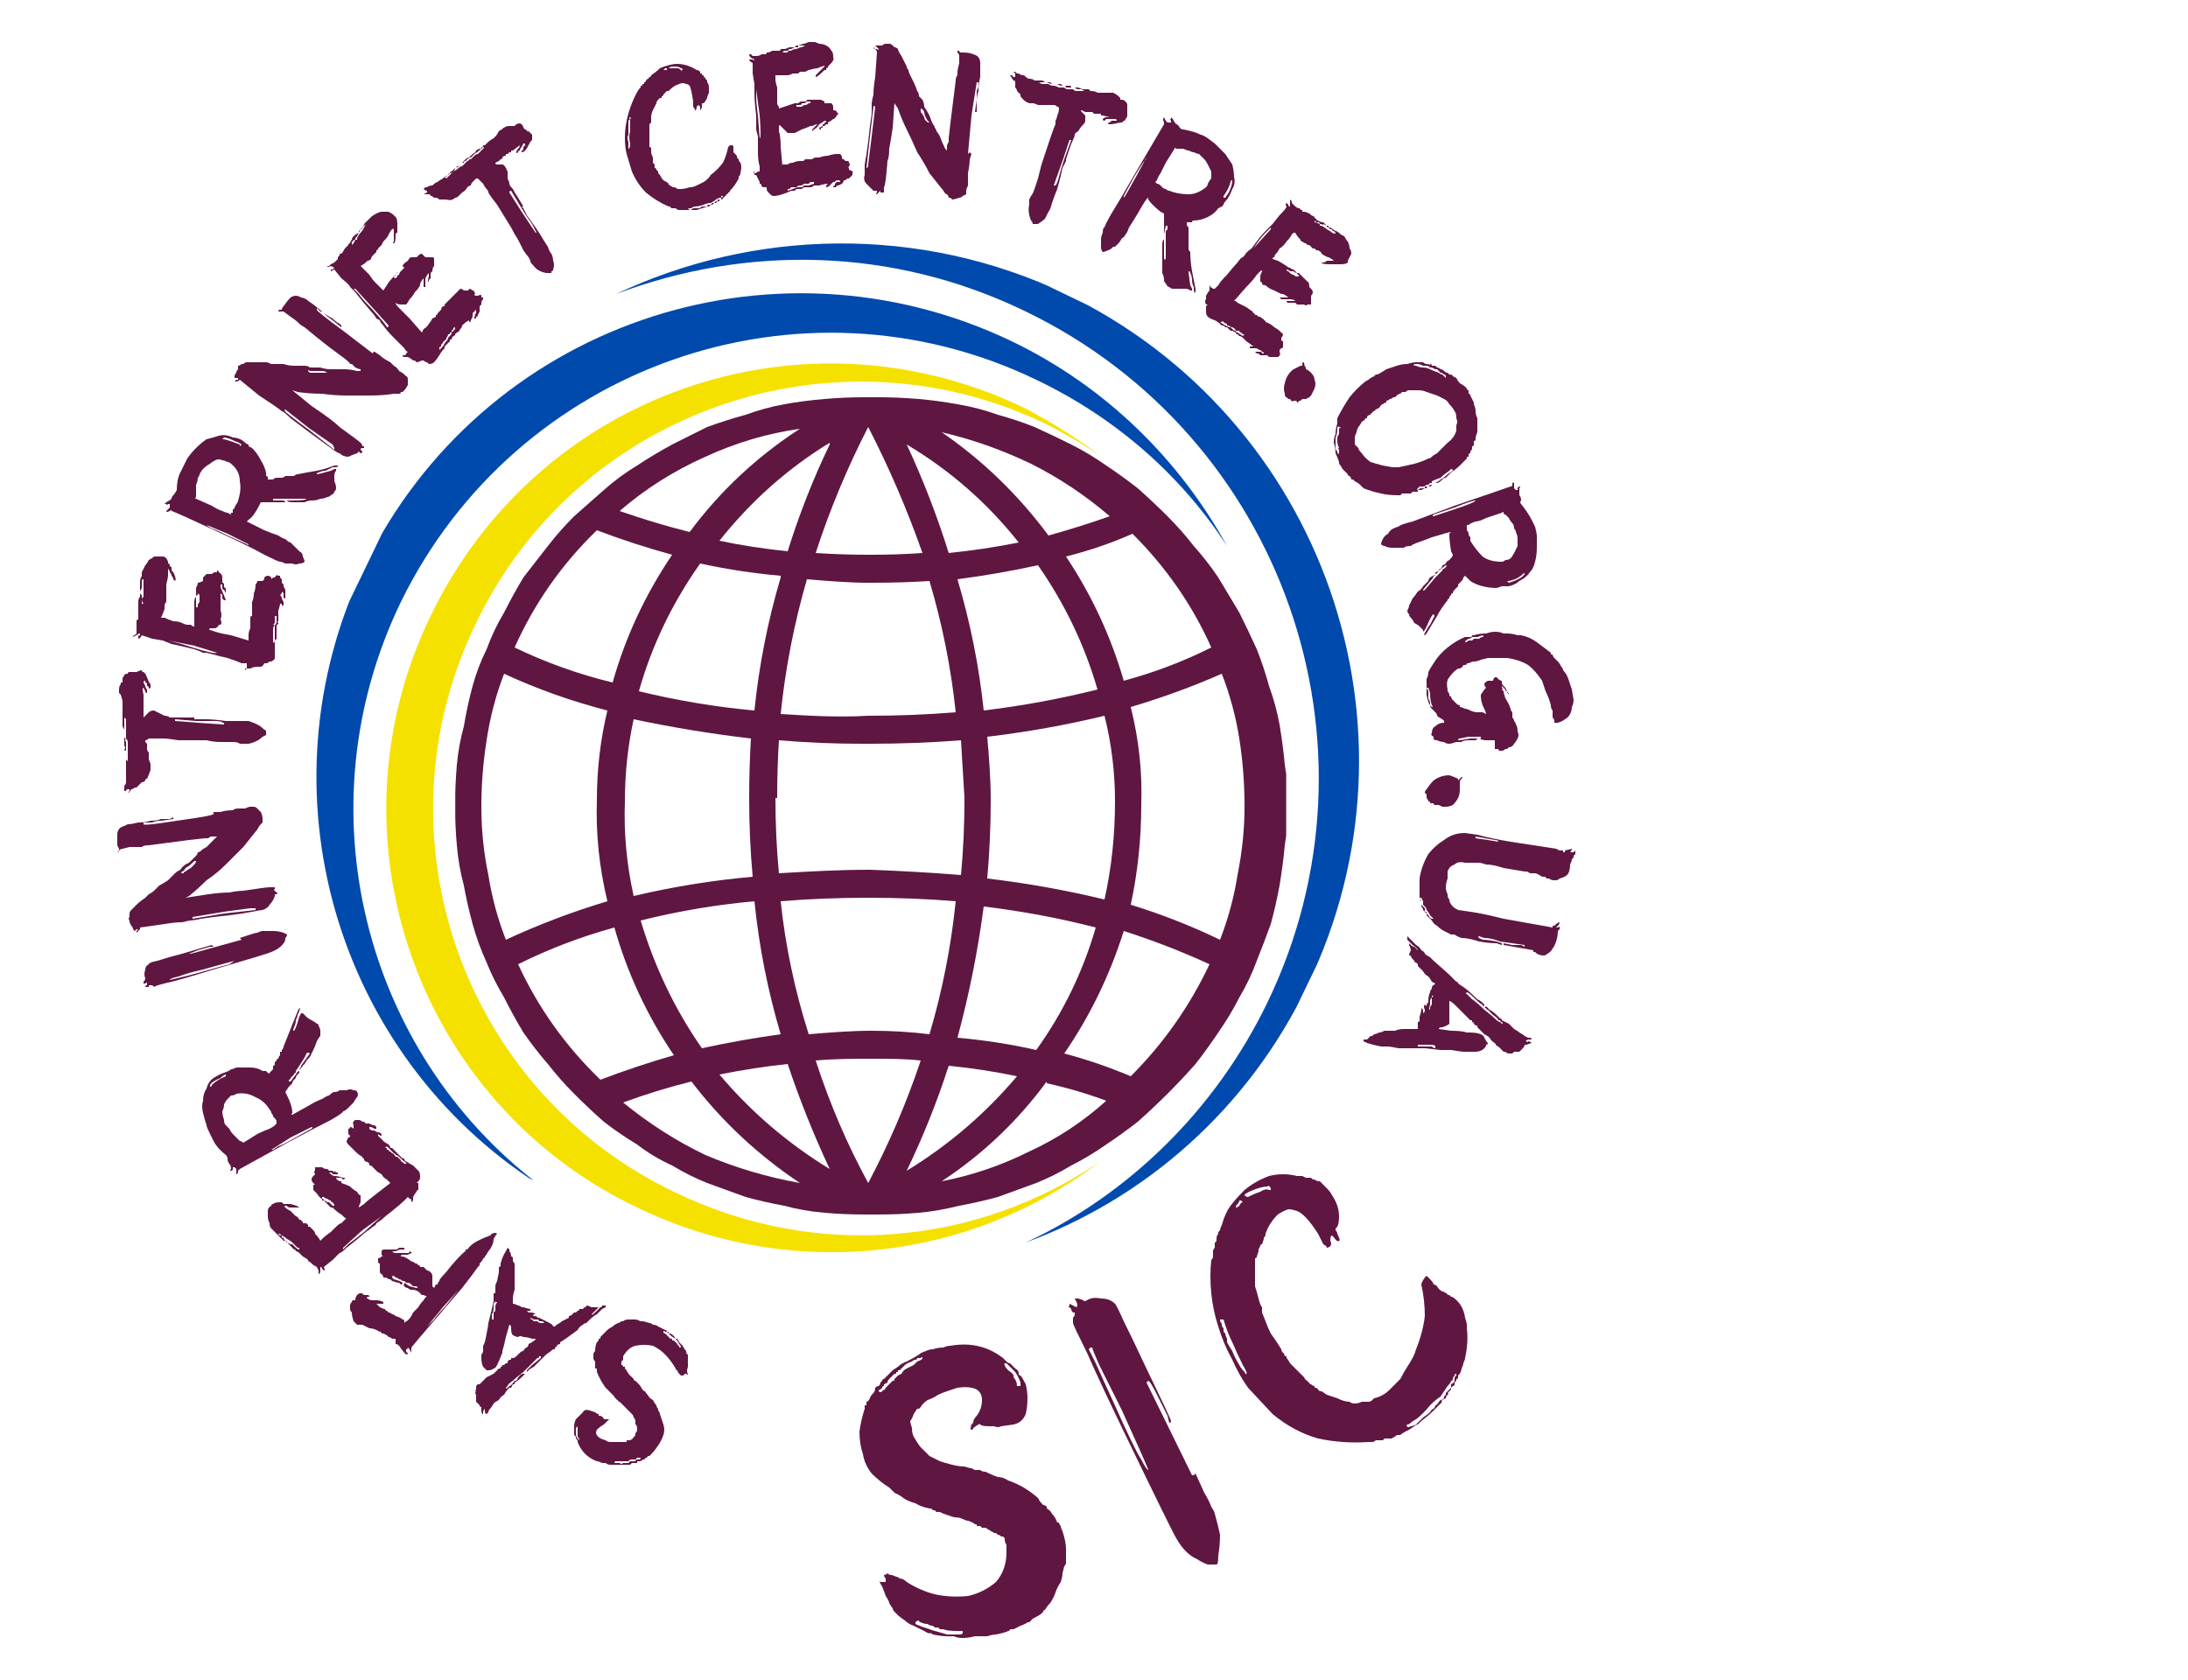 <svg version="1.2" xmlns="http://www.w3.org/2000/svg" viewBox="0 0 125 96" width="125" height="96">
	<title>Company_logo-svg</title>
	<defs>
		<clipPath clipPathUnits="userSpaceOnUse" id="cp1">
			<path d="m26.01 22.66h47.47v46.81h-47.47z"/>
		</clipPath>
		<clipPath clipPathUnits="userSpaceOnUse" id="cp2">
			<path d="m34.88 13.74h42.99v57.32h-42.99z"/>
		</clipPath>
		<clipPath clipPathUnits="userSpaceOnUse" id="cp3">
			<path d="m87.51 29.68l-25.55 52.96-52.97-25.56 25.56-52.96z"/>
		</clipPath>
		<clipPath clipPathUnits="userSpaceOnUse" id="cp4">
			<path d="m87.51 29.68l-25.55 52.96-52.97-25.56 25.56-52.96z"/>
		</clipPath>
		<clipPath clipPathUnits="userSpaceOnUse" id="cp5">
			<path d="m21.75 20.51h41.39v51.34h-41.39z"/>
		</clipPath>
		<clipPath clipPathUnits="userSpaceOnUse" id="cp6">
			<path d="m87.52 29.68l-25.56 52.96-52.96-25.56 25.56-52.96z"/>
		</clipPath>
		<clipPath clipPathUnits="userSpaceOnUse" id="cp7">
			<path d="m87.52 29.68l-25.56 52.96-52.96-25.56 25.56-52.96z"/>
		</clipPath>
		<clipPath clipPathUnits="userSpaceOnUse" id="cp8">
			<path d="m17.77 16.53h52.54v51.34h-52.54z"/>
		</clipPath>
		<clipPath clipPathUnits="userSpaceOnUse" id="cp9">
			<path d="m87.51 29.67l-25.55 52.97-52.97-25.56 25.56-52.96z"/>
		</clipPath>
		<clipPath clipPathUnits="userSpaceOnUse" id="cp10">
			<path d="m87.51 29.68l-25.56 52.96-52.96-25.56 25.56-52.96z"/>
		</clipPath>
	</defs>
	<style>
		.s0 { fill: #5f1742 } 
		.s1 { fill: #004aad } 
		.s2 { fill: #f5e100 } 
	</style>
	<g id="Clip-Path" clip-path="url(#cp1)">
		<g>
			<path fill-rule="evenodd" class="s0" d="m47.1 69.3q-1.2-0.1-2.3-0.4-1.1-0.2-2.2-0.5-1.1-0.4-2.2-0.8-1-0.4-2-1-1.1-0.5-2-1.2-1-0.6-1.9-1.3-0.8-0.7-1.7-1.6-0.8-0.8-1.5-1.7-0.7-0.8-1.4-1.8-0.6-1-1.1-2-0.6-1-1-2-0.5-1.1-0.8-2.2-0.3-1.1-0.5-2.2-0.3-1.1-0.4-2.3-0.1-1.1-0.1-2.3 0-1.1 0.1-2.3 0.1-1.1 0.4-2.2 0.2-1.2 0.5-2.3 0.3-1.1 0.8-2.1 0.4-1.1 1-2.1 0.5-1 1.1-2 0.7-0.9 1.4-1.8 0.7-0.9 1.5-1.7 0.9-0.8 1.7-1.5 0.9-0.8 1.9-1.4 0.9-0.6 2-1.2 1-0.5 2-1 1.1-0.4 2.2-0.7 1.1-0.4 2.2-0.6 1.1-0.2 2.3-0.3 1.1-0.1 2.3-0.1h0.8q1.1 0 2.3 0.1 1.1 0.1 2.2 0.3 1.2 0.2 2.3 0.6 1.1 0.3 2.1 0.7 1.1 0.5 2.1 1 1 0.5 2 1.2 0.9 0.6 1.8 1.3 0.9 0.8 1.7 1.6 0.8 0.8 1.5 1.7 0.8 0.9 1.4 1.8 0.6 1 1.2 2 0.5 1 1 2.1 0.4 1 0.7 2.1 0.4 1.1 0.6 2.2 0.2 1.2 0.3 2.3 0.2 1.2 0.2 2.3 0 1.1-0.2 2.3-0.1 1.1-0.3 2.3-0.2 1.1-0.5 2.2-0.4 1.1-0.8 2.1-0.4 1.1-1 2.1-0.5 1-1.2 2-0.6 0.9-1.3 1.8-0.8 0.9-1.6 1.7-0.8 0.8-1.7 1.6-0.9 0.7-1.8 1.3-1 0.7-2 1.2-1 0.6-2 1-1.1 0.4-2.2 0.8-1.1 0.3-2.2 0.5-1.2 0.3-2.3 0.4-1.1 0.1-2.3 0.1-0.1 0-0.1 0h-0.7q-1.2 0-2.3-0.1zm-10.9-18.1q3.4-0.8 6.8-1.1-0.2-2.2-0.2-4.5 0-1.7 0.1-3.4-3.4-0.4-6.7-1.1-0.5 2.3-0.5 4.7-0.1 2.7 0.5 5.4zm27.5-5.4q0-2.5-0.6-4.9-3.3 0.8-6.7 1.2c0.1 1.1 0.2 2.4 0.2 3.6q0 2.3-0.2 4.5 3.4 0.4 6.7 1.2 0.6-2.7 0.6-5.6zm-19.4-0.2q0 2.2 0.2 4.3c1.7-0.1 3.4-0.2 5.2-0.2q2.7 0.1 5.2 0.3 0.2-2.1 0.2-4.4-0.1-1.7-0.2-3.3-2.5 0.2-5.2 0.2h-0.5q-2.4 0-4.7-0.2-0.1 1.6-0.1 3.3zm1.8-12.5q-1.1 3.8-1.5 7.7c1.6 0.1 3.2 0.2 5 0.1q2.6 0 5-0.2-0.4-3.8-1.5-7.5-1.5 0.1-3.3 0.1h-0.2c-1.1 0-2.3-0.1-3.5-0.2zm3.5-1.4h0.2q1.5 0 2.9-0.1-1.3-3.7-3.1-7.2-1.8 3.5-3 7.2 1.5 0.1 3 0.1zm-5 19.8q0.4 3.8 1.6 7.6c1.2-0.1 2.4-0.2 3.6-0.2q1.7 0 3.3 0.2 1.1-3.7 1.5-7.6-2.4-0.2-5-0.2-2.6 0-5 0.2zm2 9.1q1.2 3.7 3 7 1.8-3.4 3-7c-0.9-0.1-1.8-0.1-2.8-0.1-1.1 0-2.1 0-3.2 0.1zm0.8 6.2q-1.4-3-2.4-6-1.9 0.2-3.9 0.6 2.7 3.2 6.3 5.4zm-1.7 0.8q-3.6-2.4-6.2-5.8-2 0.5-3.9 1.2 2.2 1.8 4.7 3 2.6 1.1 5.4 1.6zm6.1-0.7q0-0.1 0-0.1 0 0 0 0zm0 0q3.6-2.2 6.3-5.4-1.9-0.4-3.9-0.6-1 3.1-2.4 6zm8-5.1q-2.5 3.4-6 5.7 2.6-0.5 5-1.7 2.4-1.1 4.4-2.9-1.6-0.6-3.4-1zm-5.1-2.5q0 0 0 0 0 0 0 0zm0 0q2.3 0.2 4.5 0.7 2.3-3.2 3.4-7-3.1-0.8-6.4-1.2-0.5 3.8-1.5 7.5zm8-19.9q-1.1-3.8-3.4-7.1-2.3 0.5-4.6 0.8 1.1 3.7 1.5 7.5 3.3-0.4 6.5-1.2zm-4.5-8.4q-2.7-3.4-6.4-5.6 1.4 3 2.4 6.2 2-0.2 4-0.6zm-4.5-6.3q0 0 0.1 0.1-0.1-0.1-0.1-0.1zm0.1 0q3.5 2.4 6.1 5.9 1.8-0.5 3.5-1.1-2.1-1.8-4.5-3-2.5-1.2-5.1-1.8zm-6.4 0.6q-3.6 2.2-6.3 5.6 1.9 0.4 3.9 0.6 1-3.2 2.4-6.1zm-8 5.1q2.6-3.5 6.3-5.9-2.8 0.4-5.4 1.6-2.7 1.2-4.9 3.1 2 0.7 4 1.2zm5.2 2.5q-2.3-0.2-4.6-0.7-2.4 3.4-3.5 7.3 3.3 0.8 6.6 1.1 0.4-3.9 1.5-7.6zm-8 19.7q1.2 4 3.5 7.3 2.3-0.5 4.5-0.8-1.1-3.7-1.5-7.6-3.3 0.3-6.5 1.1zm-1.5 0.4q-2.9 0.8-5.5 2.1 1.7 3.7 4.7 6.6 2.1-0.8 4.2-1.4-2.3-3.4-3.4-7.3zm34 2.1q-2.4-1.1-4.9-1.9-1.2 3.8-3.4 7 1.9 0.5 3.8 1.3 2.8-2.8 4.5-6.4zm1.6-5.1q0.4-2 0.4-3.9 0-2-0.3-3.9-0.3-1.9-1-3.7-2.5 1.1-5.2 1.9 0.7 2.8 0.6 5.6 0 2.9-0.6 5.7 2.6 0.8 5.1 2 0.7-1.8 1-3.7zm-6-19.5q-1.8 0.8-3.8 1.3 2.2 3.3 3.3 7.1 2.6-0.7 5-1.9-1.6-3.6-4.5-6.5zm-35.3 6.5q2.7 1.3 5.6 2 1.1-3.9 3.4-7.3-2.2-0.6-4.3-1.4-3 2.9-4.7 6.7zm-0.6 1.5q-0.7 1.8-1 3.8-0.3 1.9-0.3 3.8 0 2 0.4 3.9 0.3 1.9 1 3.7 2.8-1.3 5.8-2.2-0.7-2.9-0.6-5.8 0-2.6 0.6-5.1-3.1-0.8-5.9-2.1z"/>
		</g>
	</g>
	<path fill-rule="evenodd" class="s0" d="m34.1 83.5q-0.8-0.3-1.1-1.1 0 0 0-0.1-0.1-0.1-0.1-0.1 0-0.1 0-0.1-0.1-0.1-0.1-0.1 0-0.1 0-0.2 0 0 0-0.1 0 0 0-0.2 0-0.2 0.1-0.4 0.2-0.2 0.4-0.4 0.1-0.2 0.4-0.1l0.3 0.1q0.1 0.1 0.2 0.1 0 0 0 0.1 0.1 0 0.1 0 0.2 0.1 0.2 0.2 0 0 0.2 0 0.1 0 0.1 0 0 0-0.1 0.1 0 0 0 0 0 0 0 0-0.1 0.1-0.2 0.2-0.2 0.1-0.4 0.3-0.1 0.2 0 0.3 0.1 0.2 0.5 0.3 0.1 0.1 0.3 0.1 0.1 0 0.3 0 0.1 0 0.3 0 0.2 0 0.3 0 0-0.1 0-0.1 0 0 0 0 0.1 0 0.1 0h0.1q0.2-0.1 0.2-0.2 0.1 0 0.1-0.2 0.1-0.1 0.1-0.2 0-0.3-0.1-0.3 0 0 0 0 0-0.1 0-0.2 0-0.1-0.1-0.2 0-0.1-0.1-0.2-0.2-0.2-0.3-0.3-0.2-0.2-0.3-0.3-0.1-0.1-0.1-0.1-0.1 0-0.1-0.1-0.1 0-0.1-0.1-0.1 0-0.1-0.1-0.2-0.2-0.3-0.3-0.1-0.1-0.2-0.2-0.3-0.4-0.5-0.9 0-0.1 0-0.2-0.1 0-0.1 0 0-0.1 0-0.1 0 0 0 0 0 0 0-0.1 0-0.1 0-0.2-0.1-0.1-0.1-0.2 0-0.1 0-0.1 0 0 0-0.1 0-0.1 0.1-0.2 0-0.3 0.1-0.5 0.1-0.1 0.1-0.1 0-0.1 0-0.1 0.1 0 0.1 0 0 0 0 0 0 0 0 0 0 0 0-0.1 0 0 0.1-0.1 0 0 0.1-0.1 0.1-0.1 0.2-0.2 0.1-0.1 0.3-0.2 0.1-0.1 0.3-0.2 0.1 0 0.2-0.1 0 0 0.1 0 0 0 0 0 0.1-0.1 0.3-0.1 0.1 0 0.2 0 0 0 0 0 0.1 0 0.2 0 0.1 0 0.3 0.1 0 0 0.1 0 0 0 0 0 0.1 0 0.4 0.1 0.1 0 0.2 0.1 0.2 0 0.3 0.1 0.2 0.1 0.4 0.2 0.1 0 0.1 0.1 0 0 0.1 0 0 0 0 0 0 0.1 0 0.1 0 0 0.1 0 0.2 0.1 0.3 0.3 0.1 0 0.1 0 0 0 0 0 0 0 0.1 0.2 0.1 0.1 0.2 0.2 0.1 0.2 0.2 0.3 0 0.2 0.1 0.2 0 0.1 0 0.2 0 0 0 0.1 0 0.1 0 0.1 0 0.1 0 0.3-0.1 0.3 0 0.4 0 0.1-0.1 0 0 0 0 0-0.1 0-0.1 0 0 0 0 0 0 0.1-0.1 0.1 0 0 0 0-0.1 0-0.1 0-0.1-0.1-0.1-0.1-0.1-0.1-0.1-0.2-0.1 0-0.1-0.1-0.3-0.5-0.6-0.8-0.3-0.3-0.7-0.5-0.5-0.1-1 0-0.4 0.1-0.7 0.6 0 0 0 0.1 0 0 0 0.1-0.1 0.1-0.1 0.1 0 0.1 0 0.1 0 0 0 0 0 0.1 0 0.1 0.1 0 0.1 0.1 0 0 0.1 0 0 0.1 0 0.1 0.2 0.2 0.1 0.2 0.1 0 0.1 0.1 0 0 0 0 0.1 0.1 0.1 0.1 0 0 0 0 0 0 0.1 0.1 0 0 0.1 0.1 0 0.1 0.1 0.1 0.1 0.1 0.2 0.2 0.1 0.1 0.2 0.3 0 0 0 0 0.1 0.1 0.1 0.1 0.1 0 0.1 0.1 0 0 0 0 0 0 0 0 0 0 0.1 0.1 0.1 0.2 0.3 0.3 0.1 0.2 0.2 0.3 0 0.1 0.1 0.2 0 0 0 0.1 0.1 0.1 0.1 0.2 0.1 0.3 0.2 0.6 0.1 0.3 0 0.6-0.1 0.3-0.3 0.6-0.2 0.3-0.4 0.5-0.1 0.1-0.1 0.1 0.1 0 0 0 0 0-0.1 0 0 0.1-0.1 0.1 0 0-0.1 0.1-0.1 0-0.2 0.1 0 0-0.1 0 0 0-0.1 0 0 0.1 0 0.1-0.1 0-0.1 0-0.1 0-0.1 0 0 0-0.1 0 0 0 0 0 0 0-0.1 0.1-0.2 0-0.2 0-0.2 0-0.3 0-0.2 0-0.4 0-0.1 0-0.2 0-0.2 0-0.3-0.1-0.1 0-0.2 0-0.2-0.1-0.3-0.1zm1 0.1q-0.1 0 0 0 0 0 0 0 0 0 0.1 0 0 0 0.1 0 0 0 0.1 0 0.1 0.1 0.2 0 0 0 0.1 0-0.1 0 0 0 0 0 0 0 0 0 0.1 0 0 0 0 0 0 0 0.1 0 0 0 0 0 0 0 0 0 0 0 0 0 0-0.1 0 0 0 0 0.1-0.1 0 0.1 0 0 0 0 0.1 0 0 0 0.1 0 0 0 0.1 0 0-0.1 0 0 0-0.1 0.1-0.1 0 0 0 0 0 0 0 0 0 0 0.1 0 0 0 0 0 0.1 0 0.1-0.1 0 0-0.1 0 0 0 0 0 0 0-0.1 0-0.1 0.1-0.1 0.1 0 0-0.1 0 0 0-0.1 0 0 0 0 0-0.1 0-0.1 0-0.1 0.1-0.1 0.1 0 0-0.1 0-0.1 0-0.2 0-0.1 0-0.2 0-0.1 0-0.2 0-0.1 0-0.1 0.1zm-2.1-1.4q0.1 0.1 0.1 0.1 0-0.1-0.1-0.2 0-0.2 0-0.3 0 0 0 0 0-0.1 0-0.2 0-0.1 0-0.1 0 0 0 0 0 0-0.1 0.1 0 0.1 0 0.3 0 0.2 0.1 0.3zm5.8-5.2q0.1 0 0.1 0 0.1 0 0 0 0-0.1-0.1-0.2-0.1-0.2-0.2-0.3-0.2-0.1-0.3-0.2-0.1-0.1-0.2-0.2 0 0-0.1 0-0.1-0.1-0.1 0 0 0 0 0 0 0.1 0.1 0.1 0.2 0.2 0.3 0.3 0 0 0 0 0.1 0 0.1 0 0 0 0 0.1 0.1 0 0.1 0 0 0 0.1 0.1 0 0 0.1 0.1 0 0.1 0.1 0.1 0 0.1 0 0.1z"/>
	<path fill-rule="evenodd" class="s0" d="m27.6 80.8q0 0 0 0-0.1 0-0.1-0.2 0-0.1 0-0.2-0.1 0-0.1-0.1-0.2-0.2-0.2-0.2 0-0.1 0-0.1 0-0.1 0-0.1 0-0.1 0-0.1 0-0.1 0-0.1-0.1-0.1 0-0.2 0 0 0 0-0.1 0 0-0.1 0-0.1 0-0.2l0.1-0.1h0.1q0.1-0.1 0.1-0.1 0 0 0 0l0.1-0.1q0 0 0.2-0.2 0.2-0.1 0.4-0.2 0.1-0.1 0.3-0.3 0 0 0.1 0 0 0 0-0.1 0 0 0 0 0.1 0 0.1-0.1h0.1q0.1-0.1 0.1-0.1 0 0 0 0 0 0 0.1 0 0-0.1 0-0.1 0.1-0.1 0.1-0.1 0.1 0 0.1 0 0-0.1 0-0.1 0.1 0 0.1 0 0 0 0 0 0.1 0 0.2-0.1 0.1-0.1 0.2-0.2 0.1-0.1 0.2-0.1 0.1-0.2 0.2-0.2 0.1-0.1 0.1-0.2 0.4-0.2 0.4-0.3 0 0-0.2 0-0.3-0.1-0.5-0.1-0.2-0.1-0.3 0-0.1 0-0.3-0.1-0.1-0.1-0.1-0.4 0-0.2-0.1-0.2 0 0 0 0 0 0-0.2 0.7-0.1 0.5-0.2 0.8 0 0 0 0.1 0 0 0 0-0.2 0.5-0.3 0.7-0.1 0.2-0.2 0.2-0.1 0.1-0.3 0.1 0 0-0.1 0-0.1-0.1-0.2-0.2-0.1-0.2-0.1-0.5 0-0.1 0-0.2 0.1-0.1 0.1-0.2 0 0 0-0.1 0 0 0 0 0-0.1 0-0.1 0 0 0 0 0-0.1 0-0.1 0.1-0.1 0.2-0.7 0.1-0.5 0.1-0.6 0 0 0.2-0.8 0.1-0.4 0.1-0.5 0-0.1 0-0.1 0-0.1 0-0.1 0-0.1 0-0.1v-0.1q0 0 0.1 0 0-0.1 0-0.1 0 0 0 0 0 0 0 0 0-0.1 0-0.1 0 0 0 0 0-0.1 0-0.1 0-0.1 0-0.1 0-0.1 0.1-0.3 0.1-0.5 0.1-0.5 0 0 0-0.1 0 0 0 0 0-0.1 0-0.2 0.1 0 0.1-0.1 0 0 0-0.1 0.1-0.4 0.3-0.7 0.1-0.2 0.1-0.2 0 0 0.1 0.1 0 0 0 0.1 0.1 0.1 0.1 0.3 0.1 0 0.1 0.1 0 0.1 0 0.1 0 0.1 0.1 0.2 0 0.2 0 0.4 0 0.2 0 0.4 0 0.2 0 0.2 0 0.2 0 0.5-0.1 0.3-0.1 0.5 0 0.3 0 0.3 0 0.1 0 0 0.1 0 0.3 0.1 0.1 0 0.2 0.1 0 0 0.1 0 0.3 0.1 0.4 0.1 0 0.1 0 0.1 0 0 0.1 0 0 0 0 0 0 0-0.1 0 0 0-0.1 0 0 0 0 0 0 0-0.1 0 0 0 0 0 0 0 0.1 0.1 0.1 0 0.1 0 0.2 0 0.3 0.1 0 0-0.1 0-0.1 0.1 0 0.1 0.2 0 0.2 0.1 0 0 0.1 0 0.2 0.1 0.4 0.2 0.2 0.1 0.2 0.1 0.2 0.1 0.2 0.2 0.1 0 0.1 0 0 0 0.1-0.1 0.2-0.1 0.3-0.2 0.2-0.1 0.4-0.2 0 0 0-0.1 0.1 0 0.2-0.1 0.1-0.1 0.1-0.1h0.1q0 0 0 0 0 0 0.1-0.1 0.1 0 0.1-0.1 0 0 0 0 0 0.1 0 0 0 0 0.1 0 0 0 0.1 0 0.1-0.1 0.1-0.1 0.1 0 0.1-0.1 0.1 0 0.3 0.1 0.1 0 0.3 0 0.1 0 0.1 0 0 0 0 0 0 0-0.1 0.1-0.1 0.1-0.2 0.2 0 0-0.1 0.1-0.1 0 0 0 0 0.1 0.3-0.2 0.1-0.1 0.2-0.2 0.1 0 0.1-0.1 0.1 0 0.2 0 0 0 0 0.1 0 0-0.2 0.1-0.1 0.1-0.3 0.3-0.2 0.1-0.4 0.3-0.1 0.1-0.2 0.2-0.1 0-0.2 0.1-0.2 0.1-0.3 0.3-0.8 0.6-1 0.7 0 0.1 0 0.1-0.1 0-0.2 0.1 0 0.1-0.1 0.1 0 0 0 0.1-0.1 0-0.1 0-0.1 0.1-0.4 0.3-0.2 0.2-0.7 0.7-0.2 0.1-0.3 0.2-0.1 0.1-0.1 0.1 0 0 0 0 0 0 0 0v-0.1q0.1-0.1 0.3-0.3 0.5-0.4 0.5-0.4 0-0.1 0-0.1 0 0-0.1 0 0 0.1-0.1 0.1 0 0-0.2 0.2-0.2 0.2-0.6 0.6-0.4 0.3-0.6 0.5-0.3 0.2-0.3 0.3-0.1 0.1-0.1 0.1 0 0.1 0.1 0 0 0 0.1-0.1 0 0 0 0 0 0 0 0 0.1 0 0.3-0.3 0.1 0 0.1 0 0.1-0.2 0.2-0.3 0.1-0.1 0.2-0.1 0 0 0.1 0 0 0-0.1 0.1 0 0-0.1 0.1-0.2 0.2-0.4 0.3 0 0 0 0.1 0 0-0.1 0-0.1 0.2-0.1 0.2-0.1 0-0.1 0-0.2 0.2-0.3 0.4-0.2 0.1-0.3 0.3-0.2 0.1-0.3 0.2-0.1 0.2-0.2 0.3-0.1 0.1-0.1 0.2 0 0-0.1 0.1 0 0 0 0-0.1 0-0.1-0.2 0-0.2 0-0.1 0 0 0 0-0.1 0.1-0.1 0.2 0 0.1 0 0.1zm0.5-5.5q0 0.1 0 0.1 0 0 0.1 0 0 0 0-0.4 0 0 0.1-0.1 0-0.1 0-0.3 0.1-0.2 0.1-0.2 0 0-0.1 0 0-0.1 0-0.1 0 0.1-0.1 0.2 0 0 0 0.2 0 0.3-0.1 0.4 0 0.1 0 0.2zm2.2 0q0 0.1 0.1 0.1 0 0 0.1 0.1 0.1 0 0.2 0 0.1 0.1 0.2 0.1 0.1 0 0.1 0 0 0 0 0 0.1 0 0.1 0 0 0-0.1-0.1 0 0-0.1 0-0.1 0-0.1 0 0-0.1-0.1-0.1 0 0 0 0-0.1 0-0.1 0-0.1 0-0.1 0-0.2-0.1-0.2-0.1 0 0 0 0z"/>
	<path fill-rule="evenodd" class="s0" d="m20.4 75.7q-0.1-0.1-0.2-0.2-0.1-0.3-0.1-0.5 0 0 0 0-0.1-0.1-0.1-0.2 0-0.1 0-0.2 0-0.1 0.1-0.2 0-0.1 0.1-0.1h0.1v-0.1q0.1-0.3 0.3-0.3 0 0 0.1 0 0 0.1 0.2 0.1 0.1 0 0.1 0 0.1 0 0.1 0.1 0 0 0.1 0 0 0-0.2 0-0.1 0.1 0 0.1 0.1 0.1 0.3 0.1 0.1 0 0.2 0 0 0 0 0 0.2 0 0.4 0.1 0 0.1 0 0.1 0 0-0.3 0-0.1 0-0.1 0 0 0 0.2 0.2 0.2 0.1 0.3 0.1 0 0.1 0.1 0.1 0 0 0.1 0.1 0 0 0 0 0.1 0 0.2 0.1 0.1 0 0.2 0.1 0.3 0.1 0.4 0.2 0 0 0 0 0.1 0 0.1 0.1 0 0.1 0 0.1 0 0 0.1-0.1 0.1 0 0.3-0.3 0 0 0.1-0.2 0.1-0.1 0.3-0.3 0.1-0.2 0.3-0.4 0.1-0.2 0.2-0.2 0 0-0.2-0.1-0.1 0-0.1 0 0 0-0.1-0.1 0 0-0.1-0.1-0.2-0.1-0.3-0.1 0 0 0 0 0 0 0 0-0.1 0-0.1 0-0.1 0-0.2-0.1-0.1 0-0.2-0.1-0.1-0.1 0-0.1 0-0.1 0-0.1 0 0 0.3 0.2 0.4 0.1 0.4 0.1 0.1 0 0-0.1 0 0-0.2 0-0.1-0.1-0.1-0.1-0.1-0.1-0.2-0.1-0.1 0-0.1 0-0.1-0.1-0.1-0.1-0.1 0-0.1 0-0.1-0.1-0.2-0.1-0.1-0.1-0.2-0.1l-0.1-0.1q0 0 0 0-0.1 0-0.1 0.1 0 0 0.1 0.1 0.4 0.1 0.5 0.2 0 0 0 0 0 0.1-0.1 0.1 0 0-0.1-0.1-0.1 0-0.4-0.1-0.1-0.1-0.1-0.1-0.1 0-0.1 0-0.1-0.1-0.2-0.1 0 0-0.1 0 0-0.1-0.1-0.2-0.1 0-0.1-0.2 0-0.1 0-0.2 0-0.1 0-0.2-0.1 0-0.1-0.1 0-0.1 0-0.2 0.1 0 0.2-0.1 0.1 0 0-0.1 0-0.1 0-0.2 0 0 0 0 0-0.1 0.2-0.1 0.1 0 0.3 0 0.1 0 0.2 0 0 0 0.1 0 0.1 0 0.2-0.1 0.2 0 0.3 0 0 0.1 0 0.1 0 0-0.2 0-0.1 0-0.3 0.1-0.1 0-0.1 0h-0.1q0.1 0.1 0.2 0.1 0.1 0 0.2 0 0 0 0.1 0 0 0 0 0h0.2q0.2 0 0.2 0 0.1 0 0.1-0.1 0.2 0.1 0.1 0.1 0 0-0.2 0.1 0 0-0.1 0 0 0-0.1 0 0 0 0 0-0.1 0-0.1 0-0.1 0-0.1 0.1h0.1q0 0 0 0 0.1 0 0.4 0.2 0.1 0.1 0.2 0.1 0.1 0.1 0.2 0.1 0.1 0.1 0.1 0.1 0 0 0 0 0.1 0 0.1 0.1 0.1 0 0.2 0 0.1 0.1 0.2 0.2 0.1 0 0.2 0.1 0.1 0.1 0.1 0.2 0 0.1 0 0.2 0 0.1 0 0.1 0 0.1 0 0.1 0 0 0 0.2 0 0 0.1 0.1l0.1-0.2q0 0 0.1 0 0-0.1 0.1-0.2 0-0.1 0.2-0.3 0.2-0.2 0.5-0.6 0.7-0.8 0.8-0.8 0 0 0-0.1 0.1 0 0.1 0 0.2-0.3 0.6-0.5 0.4-0.2 0.7-0.3 0.1-0.1 0.1-0.1 0.2-0.1 0.3 0-0.1 0.1-0.2 0.3 0 0.2-0.1 0.4-0.1 0.2-0.2 0.3-0.1 0.2-0.2 0.3 0 0.1-0.1 0.1 0 0.1-0.2 0.3 0 0.1 0 0.1-0.1 0.1-0.1 0.1-0.2 0.3-0.9 1.2l-2.4 2.8-0.5 0.6v0.1q0 0.1 0 0.2 0 0-0.1-0.2-0.1-0.1-0.1-0.1 0 0.1-0.1 0.1 0 0 0 0.1 0 0 0 0 0 0.1 0.1 0.1 0 0.1-0.1 0.1 0 0 0 0 0 0-0.1-0.1-0.1-0.1-0.3-0.4-0.1-0.1-0.2-0.1 0-0.1 0-0.2 0 0 0-0.1-0.1 0-0.2 0-0.1-0.1-0.2-0.1-0.1-0.1-0.1-0.1 0 0-0.2-0.1-0.1 0-0.1 0 0-0.1-0.1-0.1 0 0 0 0 0 0-0.2-0.1-0.2-0.1-0.4-0.1-0.2-0.1-0.4-0.2-0.2 0-0.2 0-0.1 0-0.1 0zm4 0.1q0 0 0 0 0.1-0.1 0.4-0.4 0.2-0.3 0.6-0.7 0.8-1 0.8-1 0-0.1 0 0l-0.9 1q-0.9 1.1-0.9 1.1z"/>
	<path fill-rule="evenodd" class="s0" d="m15.7 70.4l-0.2-0.2q-0.1-0.1-0.1-0.3-0.1-0.2-0.1-0.4 0-0.1 0-0.3 0-0.2 0.2-0.3 0-0.1 0.1-0.1 0.1-0.1 0.4-0.1 0 0 0 0 0.1 0 0.1 0 0 0 0.1 0.1 0 0 0.1 0 0 0 0.1 0 0 0 0.1 0 0 0 0.1 0 0.4 0.1 0.5 0.2 0 0 0 0-0.1 0-0.2 0-0.1 0-0.2 0-0.1 0-0.2 0-0.1-0.1-0.2-0.1-0.1 0 0 0.1 0.1 0.1 0.3 0.2 0.1 0.1 0.3 0.3 0.1 0 0.2 0.2 0.1 0 0.1 0 0 0.1 0.1 0.1 0 0 0 0.1 0.1 0 0.2 0l0.1 0.1q0 0 0 0.1 0.1 0 0.1 0 0.1 0.1 0.2 0.2 0.1 0.1 0.1 0.2 0.2 0.2 0.3 0.4l0.1-0.1q0.2-0.2 0.5-0.4 0.2-0.2 0.3-0.3 0.2-0.2 0.3-0.2 0.1-0.1 0.2-0.2 0 0 0.1-0.1 0 0.1-0.3-0.2-0.2-0.1-0.5-0.4-0.1 0-0.1 0-0.1-0.1-0.2-0.2-0.1-0.1-0.2-0.2 0 0-0.1 0 0-0.1 0-0.1-0.1 0-0.3-0.3-0.1-0.1-0.2-0.2 0-0.1 0-0.3h0.1l-0.1-0.1q-0.1-0.1-0.1-0.2 0-0.1 0.1-0.2l0.1-0.1q-0.1-0.2 0-0.2 0-0.1 0-0.1 0-0.1 0-0.1 0 0 0.2 0 0.1 0 0.2 0 0.1 0.1 0.3 0.1 0.1 0.1 0.1 0.1 0.1 0 0.1 0 0 0 0.1 0 0 0 0.1 0.1v-0.1q0 0 0.1 0.1 0 0 0 0 0.1 0 0.1 0 0 0 0 0.1 0 0-0.2 0 0 0-0.1 0 0-0.1-0.1-0.1 0 0 0 0-0.1 0-0.1 0 0 0 0 0 0 0 0 0 0 0 0 0 0.2 0.2 0.3 0.2 0.2 0 0.5 0.1 0.1 0 0.1 0 0 0.1-0.1 0.1 0 0-0.1-0.1-0.2 0-0.2 0 0 0 0 0-0.1 0-0.1 0 0 0.1 0.2 0.2 0.1 0 0.1 0 0 0.1 0 0.1 0.3 0.1 0.5 0.2 0.2 0.2 0.4 0.3 0.1 0.2 0.2 0.2 0 0.1 0 0.2 0 0 0 0.2-0.1 0.2-0.1 0.3-0.1 0.1 0 0 0 0 0.3-0.2 0.2-0.2 0.6-0.5l0.9-0.7-0.1-0.1q0 0-0.1-0.1-0.2-0.1-0.3-0.3-0.2-0.1-0.3-0.2-0.1-0.1-0.2-0.2 0 0 0 0-0.1-0.1-0.1-0.1 0 0-0.1 0 0-0.1 0-0.1-0.1-0.1-0.1-0.1-0.1 0-0.2-0.1 0 0 0-0.1-0.1 0-0.1-0.1-0.2-0.1-0.4-0.3-0.2-0.2-0.4-0.4-0.1-0.1-0.1-0.2 0 0 0.1-0.2 0.1 0 0.1-0.1 0 0-0.1-0.1 0 0 0-0.1 0-0.1 0-0.2 0.1 0 0.1-0.1 0.1 0 0.2 0.1 0 0 0-0.1v-0.1q-0.1-0.2 0.1-0.3 0 0 0 0 0 0 0.1 0 0 0 0.1 0 0.1 0 0.2 0.1 0 0 0 0 0 0 0.1 0 0.1 0.1 0.1 0.1 0 0 0 0 0.1 0 0.2 0l0.2 0.1q0 0 0.1 0 0.1 0.1 0.1 0.1 0 0 0 0 0 0 0 0 0 0.1 0 0.1 0 0-0.1 0 0 0 0 0 0 0 0 0l-0.2-0.1q0 0 0 0 0 0-0.1 0 0 0 0 0 0 0 0 0.1 0.1 0.1 0.2 0.1 0 0 0.1 0 0.1 0.1 0.2 0.1 0.1 0 0.2 0.1 0 0.1 0 0.1-0.1 0-0.2-0.1 0 0 0 0 0 0 0 0.1 0.1 0.1 0.3 0.3 0.1 0.1 0.3 0.2 0.1 0.1 0.1 0.2 0.1 0 0.1 0 0.1 0.1 0.1 0.1 0.1 0.1 0.2 0.2 0 0 0 0 0 0 0 0 0.1 0.1 0.1 0.1 0.1 0.1 0.1 0.1 0 0 0.1 0.1 0 0 0.1 0 0 0.1 0 0.1 0.3 0.2 0.5 0.3 0.2 0.2 0.3 0.3 0.1 0.1 0.1 0.3 0 0 0 0.1 0 0.1-0.1 0.2l-0.1 0.1h0.1q0 0.2 0 0.3 0 0 0 0.1-0.1 0-0.1 0.1-0.1 0.1-0.2 0.3 0 0.1 0 0.1 0 0 0 0.1-0.1 0.1-0.1 0.1 0-0.1 0-0.1 0-0.1-0.1-0.1-0.1-0.1-0.1-0.1 0 0-0.2 0.2-0.2 0.2-0.7 0.6-0.4 0.3-0.6 0.5-0.3 0.2-0.3 0.2 0 0.1-0.2 0.2-0.1 0.1-0.4 0.3-0.7 0.6-1.1 0.9-0.3 0.3-0.4 0.3 0 0-0.4 0.4-0.5 0.4-0.5 0.4 0.1 0.2 0 0.2 0 0 0 0-0.1-0.1-0.1-0.1 0-0.1-0.1-0.1 0 0 0 0.2 0 0.2-0.1 0.2 0 0 0-0.1v-0.1l-0.1-0.2q-0.2-0.1-0.3-0.2 0 0-0.1-0.1 0 0 0 0-0.1 0-0.1-0.1 0 0 0 0-0.1-0.1-0.3-0.2-0.1-0.1-0.2-0.2-0.1-0.1-0.2-0.1 0-0.1-0.1-0.1-0.1-0.1-0.2-0.2-0.1-0.1-0.2-0.2-0.1-0.1-0.1-0.1 0 0 0 0 0 0-0.1 0-0.2-0.2-0.3-0.3 0 0-0.2-0.2zm0.2 0.1q0 0.1 0.2 0.1 0 0.1 0 0.1 0 0 0 0 0 0.1 0.1 0 0 0 0 0.1 0.2 0.2 0.2 0.1v0.1q0.2 0.1 0.2 0.1 0 0 0.1 0 0.1 0.1 0.1 0.1 0 0 0 0 0.1 0.1 0.1 0.1 0.1 0.1 0.2 0.1 0-0.1 0-0.1h-0.1q0 0-0.2-0.2 0 0 0 0-0.1-0.1-0.1-0.1-0.1-0.1-0.3-0.2-0.1-0.1-0.3-0.2-0.1-0.1-0.2-0.1 0 0 0 0zm3.7 0.8q0 0.1 0 0.1 0 0 0.3-0.3 0.4-0.3 0.9-0.7 1-0.9 1-0.9 0 0 0 0 0 0-1.1 0.8l-1.1 1zm-1.2-2.9q0 0 0 0.1 0.1 0 0.1 0.1 0.1 0 0.2 0.1 0 0 0.1 0 0 0 0.1 0.1 0 0 0.1 0.1 0 0 0.1 0 0-0.1-0.1-0.2-0.1 0-0.1-0.1-0.1 0-0.2-0.1-0.1 0-0.2-0.1 0 0 0 0-0.1 0-0.1 0zm3.6-2.8q0 0 0.1 0 0 0 0 0.1 0 0 0.1 0 0 0.1 0.1 0.1 0 0 0 0 0.1 0.1 0.1 0.1 0 0 0 0 0.1 0 0.2 0.2 0 0 0.1 0 0 0 0.1 0.1 0 0 0.1 0.1 0 0 0 0 0 0.1 0.1 0.1 0.1 0.1 0.1 0.1 0.1 0 0.1 0 0 0 0 0 0.1 0-0.2-0.2-0.1-0.1-0.2-0.2-0.1-0.1-0.2-0.1 0-0.1-0.1-0.1-0.1-0.1-0.2-0.2-0.2-0.2-0.2-0.2 0 0 0 0-0.1 0.1-0.1 0.1z"/>
	<path fill-rule="evenodd" class="s0" d="m12.2 65.2q0 0-0.2-0.4-0.2-0.4-0.2-0.5-0.1-0.3-0.2-0.7-0.1-0.4 0-0.7 0-0.4 0.2-0.7 0.1-0.4 0.4-0.6 0.3-0.2 0.6-0.3 0.3-0.1 0.4-0.2 0 0 0 0 0.1 0 0.3-0.1 0.4 0 0.8 0 0.4 0 0.7 0.2 0.1 0 0.2 0 0.1 0.1 0.1 0.1 0.1 0.1 0.1 0 0 0 0.1-0.1 0 0 0.1-0.1 0-0.1 0-0.2 0.1 0 0.1-0.1 0 0 0-0.1 0.1-0.1 0.1-0.1 0-0.1 0.1-0.1 0-0.1 0.1-0.2 0-0.1 0-0.1 0 0 0-0.1 0.1 0 0.1 0 0-0.1 0-0.1 0.1-0.1 0.1-0.2 0.2-0.5 0.4-1 0.2-0.5 0.4-1 0.1-0.2 0.1-0.2 0.1 0-0.1 0.4 0 0.1-0.1 0.3 0 0.2-0.1 0.4-0.1 0.2 0 0.2 0 0 0 0 0.1-0.1 0.3-0.8 0.1-0.2 0.1-0.2 0-0.1 0 0 0 0 0.1 0 0.1 0.1 0.2 0.2 0.1 0.1 0.3 0.2 0.2 0.1 0.3 0.2 0.1 0 0.1 0.1 0.1 0.2 0.1 0.3 0 0.2 0 0.3-0.1 0.1-0.2 0.3-0.1 0.3-0.2 0.5-0.1 0.2-0.2 0.4-0.2 0.2-0.3 0.4 0 0-0.1 0.1-0.2 0.3-0.2 0.2 0 0 0 0 0.1-0.1 0.1-0.2 0.5-0.7 0.5-0.7-0.1-0.1-0.2 0 0 0.1-0.4 0.7l-0.2 0.3q0 0 0 0.1-0.1 0-0.1 0.1 0 0-0.1 0.1 0 0-0.1 0.1 0 0.1-0.1 0.1 0 0.1 0 0.1 0.1 0 0.1 0 0 0 0.3-0.4 0.1-0.2 0.2-0.2 0 0 0 0.1 0 0-0.1 0.1-0.1 0.1-0.1 0.2-0.1 0.1-0.1 0.1-0.1 0.1-0.1 0.2-0.1 0.1-0.2 0.2-0.2 0.3-0.2 0.3 0 0 0.1 0.2 0.3 0.6 0.3 1-0.1 0.1 0 0.1 0 0 0.9-0.5 0.5-0.3 0.8-0.4 0.3-0.2 0.4-0.2 0.2-0.2 0.3-0.2 0.2 0 0.3-0.1 0.2 0 0.3 0 0 0 0 0 0.1 0 0.1 0 0.2-0.1 0.4 0 0.2 0 0.2 0.1 0.1 0.1 0 0.3-0.1 0.1-0.2 0.3-0.2 0.2-0.3 0.3-0.2 0.2-0.3 0.2 0 0.1-0.7 0.5-0.8 0.4-2.3 1.2-2.9 1.6-2.9 1.6-0.1 0.1-0.1 0.1 0 0.2-0.1 0.2 0 0 0-0.1v-0.2l-0.1-0.1q-0.1 0-0.1 0 0 0 0 0.1 0 0.1-0.1 0.1 0 0 0 0-0.1 0 0-0.1 0-0.2-0.1-0.3-0.1-0.1-0.1-0.3 0-0.1-0.1-0.2-0.5-0.4-0.7-0.8zm0.7-0.9q0.1 0.1 0.2 0.2 0.1 0.2 0.2 0.3 0.1 0.1 0.2 0.2 0.1 0.1 0.2 0.2 0.1 0 0.2 0.1 0 0.1 0 0 0 0 0.8-0.5 0.4-0.2 0.7-0.3 0.2-0.1 0.3-0.2l0.1-0.1q0 0 0-0.1 0 0 0 0 0-0.1-0.1-0.2 0 0-0.1-0.1 0-0.1-0.1-0.2 0-0.1-0.1-0.2-0.3-0.5-0.8-0.7-0.5-0.3-1.1-0.2-0.1 0.1-0.3 0.1-0.1 0.1-0.2 0.2-0.1 0.1-0.2 0.3 0 0.2-0.1 0.4 0 0.2 0.1 0.5 0 0.2 0.1 0.3zm-0.9-2.3q0 0.1 0 0.1 0.1 0 0.1-0.1 0.3-0.3 0.8-0.5h0.1-0.1q0-0.1 0-0.1-0.1 0-0.3 0.2-0.5 0.2-0.6 0.4zm5.8 2.4q0 0-1.2 0.6-1.1 0.7-1.1 0.7 0 0 0.1 0 0 0 0.3-0.2 0.3-0.1 0.8-0.4l1.1-0.6q0.1-0.1 0-0.1z"/>
	<path fill-rule="evenodd" class="s0" d="m8.3 56.2h-0.1q0-0.1 0-0.1 0.1-0.1 0.1-0.2 0 0 0 0-0.1-0.2 0-0.5 0-0.2 0.2-0.3 0-0.1 0.5-0.2 0.6-0.2 1.4-0.4 1.7-0.5 1.7-0.5 0 0 0.1 0.1 0 0-0.2 0l-0.7 0.2q-0.5 0.2-0.5 0.2 0 0 0.1 0l2.9-0.8-0.1-0.1 0.6-0.2q0.3-0.1 0.4-0.1 0.2-0.1 0.3-0.1 0.3 0 0.6 0 0.3 0 0.6 0.1 0.2 0.1 0.2 0.1 0 0.1-0.1 0.2 0 0.2-0.1 0.3-0.2 0.3-0.7 0.5-0.2 0.1-3.3 1-1.6 0.5-2.4 0.7-0.9 0.2-1 0.3 0 0-0.1-0.1 0 0-0.1 0h-0.1q0 0 0 0.1-0.1 0-0.1 0 0 0 0 0-0.1 0-0.1 0 0-0.1 0.1-0.1 0-0.1 0-0.1 0 0 0 0 0-0.1-0.1 0zm3.3-0.8q-0.9 0.2-1.4 0.4-0.5 0.1-0.5 0.2-0.1 0-0.1 0 0.1 0 0.1 0 0 0 0.4-0.1 0.5-0.1 1.2-0.3 1.4-0.4 1.8-0.5 0.3-0.2 0.3-0.2 0 0 0 0 0 0-1.8 0.5z"/>
	<path fill-rule="evenodd" class="s0" d="m6.7 48.7q0 0 0.1-0.1 0-0.1 0-0.1 0 0-0.1-0.2 0-0.3 0-0.6 0-0.4 0.4-0.5 0 0 0.2-0.1 0.2 0 0.6-0.1 0.4 0 0.7-0.1 0.4 0 0.6-0.1 0.3 0 0.5 0 0.2-0.1 0.2-0.1 0 0 0 0.1 0 0-0.7 0.1-0.3 0-0.5 0.1-0.2 0-0.3 0h-0.2v0.1q0 0 0 0 0 0.1 1.9-0.2 2.2-0.3 2.1-0.4 0 0 0-0.1 0 0 0.4 0 0.3-0.1 0.7-0.1 0.1-0.1 0.3-0.1 0.2 0 0.4 0 0.2-0.1 0.3-0.1 0.2 0 0.2 0 0.1 0 0.2 0.1 0.1 0.1 0.2 0.2 0.1 0.2 0.1 0.4 0 0 0 0.1 0 0 0 0.1-0.1 0.1-0.1 0.1-0.1 0.1-0.2 0.3-0.4 0.5-0.8 1-0.5 0.5-1 1-0.5 0.5-1.1 0.9-0.5 0.5-1 0.9l-0.2 0.1 1.3-0.2q0.7-0.1 1.2-0.1 0.5-0.1 0.8-0.1 1.3-0.2 1.5-0.2 0.1 0 0.1 0 0.1 0 0.1 0 0 0 0.1 0 0 0.1 0 0.1-0.1 0.1 0 0.1 0 0 0.1 0.1 0.1 0 0 0.1 0 0 0 0h-0.1v0.1q-0.1 0.3-0.3 0.5-0.1 0.2-0.4 0.3-0.1 0-0.6 0.1-0.5 0.1-1.3 0.2-1 0.1-1.6 0.2-0.5 0.1-0.6 0.1-0.1 0-0.5 0.1-0.4 0-1 0.1l-1.4 0.2v0.1q0 0-0.1 0.1-0.1 0.1-0.1 0.1 0 0 0-0.1 0.1-0.1 0.1-0.1 0 0-0.1 0 0 0-0.1 0.1 0 0 0 0 0 0-0.1-0.1 0-0.1-0.1-0.2 0 0-0.1-0.2 0-0.1 0-0.1-0.1-0.1 0-0.2 0-0.1 0-0.2 0-0.1 0.1-0.2 0.1-0.1 0.3-0.3 0.2-0.2 0.5-0.4 0.1-0.1 0.2-0.2 0.2-0.1 0.3-0.2 0.1-0.1 0.3-0.3 0.2-0.1 0.5-0.3 0.1-0.1 0.2-0.2 0.1-0.1 0.2-0.2 0.1-0.1 0.3-0.2 0.2-0.3 0.5-0.4 0.2-0.2 0.4-0.4 0.1-0.1 0.1-0.2 0.1 0 0.2-0.1 0.1-0.1 0.3-0.2 0.2-0.2 0.5-0.5 0.1-0.1 0.1-0.1 0 0 0 0-0.1 0-0.3 0-0.1 0-0.2 0.1-0.1 0-0.2 0 0 0-0.9 0.1-0.8 0.1-2.3 0.3-0.3 0-0.4 0.1-0.2 0-0.2 0-0.1 0-0.5 0l-0.4 0.1q-0.1 0-0.2 0.1 0 0.1-0.1 0.1zm3.7 1.1q-0.1 0.1 0 0.1h0.1q0-0.1 0.1-0.1 0.1-0.1 0.3-0.2 0.1-0.1 0.2-0.2 0.1-0.1 0.1-0.2 0 0 0 0-0.1 0-0.1 0 0 0-0.1 0.1-0.2 0.2-0.4 0.3-0.1 0.2-0.2 0.2zm0.6 2.6q0 0.1 0 0.1 0 0 1.8-0.3 1.8-0.2 1.8-0.2 0-0.1 0-0.1-0.1 0-0.3 0l-1.5 0.2q-1.8 0.3-1.8 0.3zm-1.2-2.3q0 0 0-0.1 0 0 0 0.1z"/>
	<path fill-rule="evenodd" class="s0" d="m6.8 39.4q0-0.2 0.1-0.3 0 0 0-0.1 0.1 0 0.1 0v-0.1-0.1q0-0.1 0.1-0.2 0-0.1 0.2-0.1 0-0.1 0.1-0.1h0.2q0.1 0 0.1 0 0 0 0.1 0 0.2-0.1 0.3-0.1 0 0.1 0.1 0.1l0.1 0.1 0.1 0.2q0.1 0.3 0.2 0.4 0 0.1 0 0.2-0.1 0.1-0.1 0 0 0 0 0 0-0.1-0.1-0.1 0 0 0-0.1 0-0.1-0.1-0.1 0-0.1 0-0.1-0.1 0-0.1 0.1 0 0 0.1 0.2 0 0.1 0.1 0.2 0 0.1 0 0.1 0 0.1 0 0.1-0.1 0-0.1-0.1-0.1-0.2-0.1-0.2-0.1 0 0 0.4 0 0 0 0.1 0 0 0 0 0 0.1 0 0.1 0 0.1 0 0.1 0 0.1 0 0.2 0 0 0 0 0 0 0 0.1 0 0.1 0 0.1 0 0.1 0 0.2 0 0 0 0.1 0 0.3 0 0.3 0 0 0.1-0.1 0.1-0.1 0.2-0.2 0.1-0.1 0.3-0.1 0 0 0.2 0.1 0.2 0.1 0.4 0.2 0.2 0 0.3 0.1 0 0 0.3 0 0.2 0 0.5 0h0.6v0.1q0.1 0 0.1 0 0 0 0 0 0 0 0.5 0 0.5 0 1.2 0.1 0.6 0 0.9 0 0.3 0 0.4 0 0.3 0.1 0.5 0.2 0.2 0.1 0.4 0.3 0.1 0 0.1 0.1 0 0 0 0 0 0 0 0.1 0 0 0 0.1 0 0-0.2 0.1-0.3 0.3-0.8 0.4 0 0-0.1 0-0.1 0-0.1 0-0.1 0-0.3 0-0.1-0.1-0.4-0.1-0.3 0-0.7 0-0.4 0-0.8-0.1-1 0-1.6 0-0.6-0.1-0.9-0.1 0 0-0.2 0-0.1 0-0.3 0-0.1 0-0.3 0-0.1 0.1-0.2 0.1 0 0 0 0.1 0.1 0.1 0.1 0.1 0 0.1 0 0.1 0 0.1 0 0.2 0 0.1 0.1 0.2 0 0.3 0 0.4 0.1 0.2 0.1 0.3 0 0.2 0 0.3-0.1 0.3-0.2 0.5-0.1 0-0.1 0.1-0.1 0.1-0.2 0.1-0.1 0.1-0.2 0.2-0.1 0.1-0.1 0.1-0.1 0-0.1 0 0 0 0 0-0.1 0.1-0.2 0.1-0.1 0.2-0.2 0.2 0 0.1 0 0 0 0 0.1-0.1 0-0.1 0-0.1 0 0-0.1 0-0.1 0-0.1 0.1-0.1 0-0.1 0 0 0 0-0.1 0 0 0 0 0 0 0-0.1 0 0 0-0.1 0.1-0.1 0.1-0.2 0-0.3 0-0.4 0-0.2 0-0.4 0-0.1 0-0.3 0-0.1 0-0.2 0-0.1 0-0.1 0-0.1 0-0.1 0 0 0-0.1 0-0.1 0-0.1 0-0.1 0-0.1-0.1 0-0.1-0.1 0.1 0 0-0.2 0-0.1 0-0.1 0-0.1 0-0.2 0 0 0-0.1 0-0.1 0-0.2 0-0.1 0-0.2 0 0 0-0.1-0.1-0.2-0.1-0.2 0-0.2 0-0.3 0-0.2 0-0.3 0 0 0-0.1 0 0 0-0.1 0-0.3 0-0.4 0-0.2 0-0.2 0-0.1-0.1-0.4-0.1-0.1-0.1-0.1 0-0.1 0-0.2zm0.3 1.6q0 0.1 0 0.1 0 0 0 0.2 0 0 0 0.1 0 0.1 0 0.2 0 0.1 0 0.2 0 0.1 0 0.2 0 0 0 0.1 0 0.1 0.1 0.1-0.1 0.1 0 0.2 0 0 0 0.1 0 0.1 0 0.1 0 0.1 0 0.2 0 0 0 0 0 0.1 0 0.2 0 0.1 0 0.2 0 0.1 0 0.2 0 0 0.1 0.1 0 0.2 0 0.2v0.1q0 0 0-0.1 0-0.1 0-0.2 0-0.1 0-0.3 0-0.2 0-0.3 0-0.2 0-0.3 0-0.1 0-0.2 0-0.1-0.1-0.2 0-0.1 0-0.1 0-0.1 0-0.1 0-0.1 0-0.2 0-0.1 0-0.1 0-0.1 0-0.2 0 0 0-0.1 0-0.1 0-0.1 0-0.1 0-0.2-0.1-0.1-0.1-0.1 0 0 0 0zm4.1 0.2l-1.2-0.1q0 0.1 0 0.1 0.1 0 1.3 0.1l1.5 0.1v-0.1q0 0 0 0 0 0-0.1 0 0-0.1-0.5-0.1-0.4 0-1 0z"/>
	<path fill-rule="evenodd" class="s0" d="m8.1 32.9v-0.2q0.1-0.2 0.2-0.4 0.1-0.1 0.2-0.3 0.2-0.1 0.3-0.2 0.2 0 0.4 0 0.1 0 0.1 0 0.2 0 0.3 0.3 0 0.1 0 0.1 0.1 0 0.1 0.1 0 0 0 0 0 0.1 0.1 0.1 0 0.1 0 0.1 0 0 0 0.1 0 0 0.1 0.1 0.2 0.4 0.1 0.5 0 0 0 0 0 0-0.1-0.1 0-0.1-0.1-0.2 0-0.1-0.1-0.2 0-0.1-0.1-0.2 0 0 0 0.1 0 0.1 0 0.3 0 0.1-0.1 0.5 0 0 0 0.2 0 0.1 0 0.1 0 0.1 0 0.1 0 0.1 0 0.1 0 0.1 0 0.2v0.1q0 0 0 0.1 0 0 0 0.1-0.1 0.1-0.1 0.2 0 0.1 0 0.2-0.1 0.3-0.2 0.5h0.2q0.2 0.1 0.5 0.2 0.3 0 0.5 0.1 0.2 0.1 0.3 0.1 0.2 0 0.2 0 0.1 0.1 0.2 0.1 0 0 0-0.4 0-0.3 0-0.6 0-0.1 0-0.2 0-0.1 0-0.2 0-0.2 0.1-0.3 0 0 0-0.1 0 0 0-0.1 0 0 0-0.3 0.1-0.2 0.1-0.3 0.1 0 0.3-0.1v-0.1-0.1q0.1-0.1 0.2-0.2 0.1 0 0.2 0h0.1q0.1-0.1 0.2-0.1 0 0 0.1 0 0-0.1 0-0.1 0.1 0 0.1 0.1 0.2 0.1 0.2 0.3 0 0.1 0 0.3 0.1 0 0.1 0.1 0 0 0 0 0 0.1 0 0.1 0 0.1 0.1 0.1v0.1q0 0 0 0 0 0.1 0 0.1 0 0 0 0 0 0.1 0 0.1 0 0-0.1-0.2-0.1 0-0.1-0.1 0 0 0 0 0-0.1 0-0.1 0 0 0 0 0 0 0-0.1 0 0-0.1 0 0 0 0 0.1 0 0.1 0.1 0.3 0.1 0.2 0.2 0.5 0 0 0 0 0 0-0.1 0 0 0-0.1-0.1 0-0.2 0-0.2 0 0 0 0 0 0-0.1-0.1 0 0.1 0 0.4 0 0 0 0 0 0 0 0.1 0 0.2 0 0.5 0.1 0.2 0 0.5 0.1 0.2 0 0.3-0.1 0-0.1 0 0 0.1-0.2 0.2-0.1 0-0.3 0-0.1 0.1 0 0.1 0 0 0.3 0.1 0.3 0.1 0.9 0.2l1 0.3v-0.1q0 0 0-0.2 0-0.2 0.1-0.4 0-0.2 0-0.4 0-0.1 0-0.2 0 0 0 0 0-0.1 0.1-0.1 0-0.1 0-0.1 0-0.1 0-0.1 0-0.1 0-0.2 0 0 0-0.1 0-0.1 0-0.1 0-0.1 0-0.2 0.1-0.2 0.1-0.5 0.1-0.2 0.1-0.5 0.1-0.1 0.1-0.2 0 0 0.2 0 0.1 0 0.1 0 0 0 0.1-0.1 0-0.1 0-0.1 0.1-0.1 0.2-0.1 0.1 0 0.2 0.1 0 0 0 0.1 0 0 0.1-0.1h0.1q0.1-0.2 0.2-0.1 0 0 0.1 0 0 0 0 0.1 0 0 0.1 0.1 0 0.1 0 0.2 0 0 0 0 0 0 0.1 0.1 0 0.1 0 0.1 0 0 0 0 0 0 0.1 0.2v0.2q0 0 0 0.1 0 0.1 0 0.1 0 0 0 0 0 0 0 0.1 0 0 0 0-0.1 0-0.1-0.1 0 0 0 0 0 0 0-0.1v-0.1q0 0 0 0-0.1-0.1-0.1-0.1 0 0 0 0 0 0 0 0.1-0.1 0.1-0.1 0.1 0.1 0.1 0.1 0.2 0 0 0.1 0.2 0 0.1 0 0.2 0 0-0.1 0 0-0.1 0-0.1 0 0-0.1 0 0 0 0 0 0 0.1-0.1 0.4 0 0.2 0 0.3 0 0.2 0 0.3-0.1 0 0 0.1 0 0.1-0.1 0.1 0 0.2 0 0.2 0 0 0 0.1 0 0 0 0 0 0 0 0.1 0 0.1 0 0.2 0 0 0 0 0 0.1 0 0.2 0 0-0.1 0.1 0 0.2 0 0.5 0 0.3 0 0.5 0 0.1-0.2 0.2 0 0-0.1 0-0.1 0.1-0.2 0.1h-0.1q-0.1 0.2-0.2 0.2 0 0-0.1 0 0 0-0.1 0-0.2 0-0.4 0.1-0.1 0-0.1 0 0 0-0.1 0-0.1 0.1-0.1 0.1v-0.1q0.1 0 0.1 0 0-0.1 0-0.2 0-0.1 0-0.1 0 0-0.3 0-0.2-0.1-0.8-0.3-0.5-0.1-0.8-0.2-0.4-0.1-0.4-0.1 0 0-0.2 0-0.2-0.1-0.5-0.2-0.8-0.2-1.3-0.3-0.5-0.2-0.5-0.2 0 0-0.6-0.1-0.6-0.2-0.6-0.2-0.1 0.2-0.2 0.2 0 0 0-0.1 0-0.1 0.1-0.1 0-0.1 0-0.1-0.1 0-0.2 0.1-0.2 0.1-0.2 0.1 0-0.1 0.1-0.1l0.1-0.1v-0.2q0-0.2 0-0.3 0-0.1 0-0.1 0-0.1 0-0.1 0-0.1 0.1-0.1 0 0 0-0.1 0-0.1 0-0.3 0-0.1 0-0.3 0-0.1 0-0.2 0 0 0-0.1 0-0.2 0.1-0.3 0-0.2 0-0.3 0-0.1 0-0.1 0 0 0 0 0-0.1 0-0.1 0-0.3 0-0.4 0-0.1 0.1-0.3zm0 0.3q0 0 0 0.1 0 0.1 0 0.1 0 0 0 0 0 0.1 0 0.1 0 0 0 0v0.1q-0.1 0.2-0.1 0.2 0 0.2 0.1 0.2 0 0 0 0.1 0 0.1 0 0.1 0 0.1 0 0.1 0 0 0 0.1 0 0.1 0 0.2 0 0 0-0.1h0.1q-0.1-0.1-0.1-0.3 0 0 0.1-0.1 0 0 0 0 0-0.2 0-0.4 0-0.2 0-0.4 0-0.2 0-0.2-0.1 0-0.1 0.1zm1.5 3.4q0 0 0 0 0 0 0.4 0.1 0.4 0.1 1 0.3 1.3 0.4 1.4 0.3 0 0 0 0 0 0-1.3-0.4l-1.5-0.3zm1.7-2.7q0 0 0 0.1-0.1 0-0.1 0.1 0 0.1 0 0.2 0 0 0 0.1 0 0.1 0 0.1 0 0.1 0 0.2 0 0 0.1 0 0 0 0-0.1 0-0.1 0.1-0.2 0-0.1 0-0.2 0-0.1 0-0.2 0 0 0 0-0.1-0.1-0.1-0.1zm4.4 1.3q0 0.1 0 0.1 0 0 0 0 0 0.1 0 0.2 0 0 0 0 0 0.1 0 0.1-0.1 0.1-0.1 0.1 0.1 0 0.1 0-0.1 0.1-0.1 0.3 0 0 0 0 0 0.1 0 0.2 0 0 0 0.1 0 0.1 0 0.1 0 0 0 0.2 0 0 0 0.1 0 0 0 0 0 0 0 0 0.1 0.1 0.1-0.2 0-0.2 0-0.4 0-0.1 0-0.2 0 0 0-0.1 0-0.1 0.1-0.2 0-0.3 0-0.3 0-0.1 0-0.1-0.1 0-0.1 0z"/>
	<path fill-rule="evenodd" class="s0" d="m10.3 27q0 0 0.2-0.4 0.2-0.4 0.2-0.4 0.2-0.3 0.5-0.6 0.3-0.3 0.6-0.5 0.4-0.1 0.7-0.2 0.4-0.1 0.8 0.1 0.3 0 0.6 0.2 0.2 0.2 0.3 0.2 0 0.1 0 0.1 0 0 0.2 0.1 0.3 0.3 0.5 0.7 0.2 0.3 0.3 0.7 0 0.1 0 0.2 0.1 0 0.1 0.1 0 0.1 0 0.1 0 0 0.1 0 0.1 0 0.2 0 0.1-0.1 0.2-0.1 0 0 0.1 0 0 0 0.1 0 0.1 0 0.1 0 0.1 0 0.2-0.1 0.1 0 0.1 0 0.1 0 0.2 0 0 0 0 0 0.1 0 0.1 0 0 0 0.1 0 0.1-0.1 0.2-0.1 0.5-0.1 1.1-0.2 0.5-0.1 1-0.3 0.2 0 0.2 0 0.1 0.1-0.3 0.1-0.2 0.1-0.4 0.2-0.2 0-0.4 0.1-0.1 0-0.1 0.1 0 0 0 0 0.1 0 0.8-0.2 0.2-0.1 0.2-0.1 0.1 0 0.1 0 0 0 0 0.1-0.1 0.1-0.1 0.3 0 0.1 0 0.3 0.1 0.2 0.1 0.4 0 0.1-0.1 0.2 0 0.1-0.2 0.2-0.1 0.1-0.2 0.1-0.2 0.1-0.4 0.1-0.2 0.1-0.5 0.1-0.2 0-0.4 0.1-0.3 0-0.5 0 0 0-0.1 0-0.4 0-0.4-0.1 0.1 0 0.1 0 0.1 0 0.2 0 0.8 0 0.8-0.1 0.1 0-0.1 0 0 0-0.8 0h-0.3q0 0-0.1 0-0.1 0-0.1 0-0.1 0-0.2 0 0 0-0.1 0-0.1 0-0.2 0 0 0 0 0.1 0 0 0 0 0 0 0.5 0 0.2 0 0.2 0.1 0 0 0 0 0 0-0.2 0 0 0-0.2 0-0.1 0-0.1 0-0.1 0-0.3 0-0.1 0-0.2 0-0.3 0-0.4 0 0 0-0.1 0.2-0.3 0.6-0.6 0.8-0.1 0.1-0.1 0.1 0 0 1 0.5 0.5 0.2 0.8 0.3 0.3 0.2 0.4 0.2 0.2 0.2 0.3 0.2 0.1 0.1 0.2 0.2 0.1 0.1 0.2 0.2 0 0 0 0 0.1 0.1 0.1 0.1 0.2 0.1 0.2 0.3 0.1 0.2 0.1 0.3-0.1 0.1-0.3 0.1-0.2 0.1-0.4 0-0.2 0-0.4 0-0.2-0.1-0.3-0.1-0.1 0-0.9-0.4-0.7-0.4-2.2-1.1-3-1.4-3.1-1.4 0-0.1-0.1 0-0.2 0.1-0.2 0 0 0 0.1-0.1l0.1-0.1v-0.1q0-0.1 0-0.1 0 0-0.1 0-0.1 0.1-0.1 0-0.1 0-0.1 0 0 0 0.1-0.1 0.2-0.1 0.3-0.2 0-0.1 0.1-0.2 0.1-0.1 0.2-0.3 0-0.6 0.2-1zm-0.6 1.8q0 0 0 0 0 0 0 0zm1.7-1.7q0 0.1-0.1 0.2 0 0.2-0.1 0.4 0 0.1 0 0.3 0 0.1 0 0.2 0 0.2 0 0.2-0.1 0.1 0 0.1 0 0 0.9 0.4 0.3 0.2 0.6 0.3 0.2 0.1 0.3 0.1l0.2 0.1q0-0.1 0-0.1 0.1 0 0.1 0 0-0.1 0-0.2 0.1 0 0.1-0.1 0.1-0.2 0.1-0.2 0.1-0.1 0.1-0.2 0.2-0.6 0.1-1.1 0-0.6-0.5-1-0.1-0.1-0.2-0.1-0.2-0.1-0.3-0.1-0.2-0.1-0.4 0-0.2 0.1-0.3 0.2-0.2 0.1-0.4 0.3-0.1 0.1-0.2 0.3zm1.4-2.1q-0.1 0.1-0.1 0.1 0 0 0.1 0 0.4 0.1 0.9 0.3v0.1l0.1-0.1q0 0 0 0-0.1-0.1-0.4-0.2-0.4-0.2-0.6-0.2zm1.4 6.1q0 0-1.2-0.6-1.2-0.5-1.2-0.5 0 0 0 0 0.1 0.1 0.3 0.2 0.3 0.1 0.9 0.4l1.1 0.5q0.1 0.1 0.1 0z"/>
	<path fill-rule="evenodd" class="s0" d="m15.9 17.8q0-0.1 0.1-0.1 0.1 0 0.1 0 0-0.1 0.1-0.2 0.2-0.3 0.4-0.5 0.3-0.2 0.6 0 0.1 0 0.3 0.1 0.1 0.1 0.4 0.3 0.4 0.3 0.6 0.5 0.3 0.2 0.5 0.3 0.2 0.2 0.4 0.3 0.1 0.1 0.1 0.1 0 0 0 0.1 0 0-0.5-0.4-0.3-0.2-0.5-0.4-0.1-0.1-0.2-0.1l-0.2-0.2v0.1q0 0 0 0 0 0.1 1.5 1.2 1.7 1.3 1.7 1.3 0-0.1 0.1-0.1 0 0 0.3 0.2 0.2 0.2 0.6 0.4 0.1 0.1 0.2 0.2 0.2 0.1 0.3 0.3 0.2 0.1 0.3 0.2 0.1 0.1 0.1 0.1 0.1 0 0.1 0.2 0 0.2 0 0.3-0.1 0.2-0.2 0.3 0 0-0.1 0.1 0 0-0.1 0 0 0.1-0.1 0.1-0.1 0-0.3 0-0.6 0.1-1.3 0.1-0.7 0-1.4 0-0.7 0-1.4-0.1-0.7 0-1.4-0.1l-0.3-0.1 1.1 0.9q0.6 0.4 1 0.7 0.4 0.3 0.6 0.5 1.1 0.8 1.2 0.9 0.1 0.1 0.1 0.2 0 0 0.1 0 0 0 0 0.1 0 0-0.1 0-0.1 0-0.1 0.1 0 0 0.1 0.1 0 0.1-0.1 0.1 0 0 0 0l-0.1-0.1-0.1 0.1q-0.3 0.1-0.5 0.2-0.3 0-0.5-0.2-0.1 0-0.5-0.3-0.4-0.3-1.1-0.8-0.8-0.6-1.2-0.9-0.4-0.4-0.5-0.4-0.1-0.1-0.4-0.3-0.3-0.2-0.9-0.6l-1.1-0.9q-0.1 0.1-0.2 0.1-0.1 0-0.1 0 0 0 0.1-0.1 0.1 0 0.1 0 0-0.1 0-0.1-0.1 0-0.2 0 0 0.1 0 0 0 0 0-0.1 0-0.1 0.1-0.2 0-0.1 0.1-0.2 0-0.2 0-0.2 0.1 0 0.2-0.1 0 0 0.1 0 0.1-0.1 0.2-0.1 0.2 0 0.5 0 0.2 0 0.6 0 0.1 0 0.3 0.1 0.1 0 0.3 0 0.2 0 0.4 0 0.3 0.1 0.6 0.1 0.1 0 0.3 0 0.1 0 0.3 0 0.2 0 0.3 0.1 0.4 0 0.6 0 0.3 0.1 0.6 0.1 0.1 0 0.2 0 0.1 0 0.2 0 0.1 0 0.4 0 0.3 0 0.7 0.1 0.2 0 0.2 0 0 0 0-0.1-0.1 0-0.3-0.1-0.1-0.1-0.2-0.2-0.1 0-0.1 0 0-0.1-0.7-0.6-0.7-0.5-1.9-1.5-0.2-0.1-0.3-0.2-0.1-0.1-0.1-0.1-0.1-0.1-0.4-0.3l-0.4-0.3q0 0-0.1 0-0.1 0-0.2 0zm1.8 3.4q-0.1-0.1-0.1 0l0.1 0.1q0.1 0 0.2 0 0.1 0 0.3 0 0.2 0 0.3 0 0.1 0 0.2 0 0 0 0 0 0-0.1 0 0 0 0-0.2-0.1-0.3 0-0.5 0-0.2 0-0.3 0zm-1.4 2.2q-0.1 0 0 0.1-0.1 0 1.4 1.1 1.4 1.1 1.4 1.1 0-0.1 0-0.1 0 0-0.1-0.2l-1.3-0.9q-1.4-1.1-1.4-1.1zm0.8-2.5q0 0 0 0 0 0 0 0z"/>
	<path fill-rule="evenodd" class="s0" d="m21 12.6l0.2-0.2q0.1-0.1 0.3-0.2 0.2-0.1 0.3-0.1 0.2 0 0.4 0 0.2 0.1 0.3 0.2 0.1 0.1 0.1 0.1 0.1 0.1 0.1 0.4 0 0 0 0.1 0 0 0 0 0 0 0 0.1 0 0 0 0.1 0 0.1 0 0.1 0 0 0 0.1-0.1 0-0.1 0.1 0 0.5-0.1 0.5 0 0 0 0-0.1 0 0-0.1 0-0.1 0-0.3 0-0.1 0-0.2 0-0.1 0-0.1 0-0.2-0.1-0.1-0.1 0.1-0.2 0.3 0 0.1-0.3 0.4 0 0-0.1 0.2 0 0-0.1 0.1 0 0 0 0-0.1 0.1-0.1 0.1 0 0.1-0.1 0.1v0.1q-0.1 0.1-0.1 0.1 0 0-0.1 0.1-0.1 0.1-0.1 0.2-0.1 0.1-0.2 0.1-0.2 0.2-0.4 0.3l0.1 0.1q0.2 0.2 0.4 0.4 0.2 0.3 0.3 0.4 0.2 0.2 0.3 0.3 0.1 0.1 0.1 0.1 0.1 0.1 0.1 0.1 0 0 0.2-0.3 0.1-0.2 0.4-0.5 0.1-0.1 0.1-0.1 0.1-0.1 0.1-0.2 0.1-0.1 0.2-0.2 0 0 0-0.1 0.1 0 0.1 0 0-0.1 0.3-0.3 0.1-0.2 0.2-0.2 0 0 0.3 0l0.1-0.1q0.1-0.1 0.2-0.1 0.1 0.1 0.2 0.2h0.1q0.2 0 0.2 0 0 0 0.1 0 0.1 0 0.1 0.1 0 0 0 0.1 0 0.1 0 0.3-0.1 0.1-0.1 0.3 0 0-0.1 0.1 0 0 0 0 0 0.1 0 0.1 0 0.1 0 0.1v0.1q0 0 0 0-0.1 0.1-0.1 0.1 0 0 0 0 0 0.1 0 0.1-0.1 0 0-0.3 0 0 0 0 0-0.1 0-0.1 0 0 0-0.1 0 0 0 0 0 0 0 0 0-0.1 0-0.1 0 0 0 0.1-0.1 0.1-0.2 0.3 0 0.2 0 0.5-0.1 0-0.1 0 0 0 0 0 0 0 0-0.2 0-0.1 0-0.1 0-0.1 0-0.1 0 0 0 0v-0.1q-0.1 0.1-0.2 0.3 0 0 0 0.1 0 0 0 0-0.1 0.2-0.3 0.4-0.1 0.2-0.3 0.4-0.1 0.2-0.2 0.3 0 0-0.1 0-0.1 0-0.2 0-0.2 0-0.3-0.1-0.1 0 0 0 0 0.1 0.2 0.3 0.2 0.2 0.6 0.6l0.7 0.8q0 0 0.1-0.2 0.2-0.1 0.3-0.3 0.1-0.1 0.2-0.3 0.2-0.1 0.2-0.1 0 0 0-0.1 0.1 0 0.1-0.1 0 0 0 0 0.1-0.1 0.1-0.1 0.1-0.1 0.1-0.1 0-0.1 0.1-0.2 0 0 0.1 0 0 0 0-0.1 0.2-0.2 0.4-0.4 0.2-0.2 0.4-0.4 0.1-0.1 0.1-0.1 0.1 0 0.2 0.1 0.1 0 0.1 0 0 0 0.1 0 0.1 0 0.1-0.1 0.1 0 0.2 0.1 0.1 0 0.1 0.1 0.1 0.1 0 0.1 0 0.1 0.1 0.1h0.1q0.2-0.1 0.2 0 0 0.1 0 0.1 0.1 0 0.1 0 0 0 0 0.1-0.1 0.1-0.1 0.2 0 0.1 0 0.1 0 0 0 0-0.1 0.1-0.1 0.1 0 0 0 0.1 0 0 0 0.2l-0.1 0.2q0 0 0 0 0 0.1-0.1 0.1 0 0 0 0 0 0 0 0.1 0 0-0.1 0 0-0.1 0-0.1 0 0 0 0 0.1-0.1 0-0.1l0.1-0.1q0 0 0-0.1 0 0 0 0 0 0 0-0.1 0 0-0.1 0.1-0.1 0.1-0.1 0.1 0 0.1 0 0.2 0 0-0.1 0.2 0 0.1-0.1 0.1 0 0.1 0 0 0-0.1 0-0.1 0 0 0 0 0 0 0 0-0.2 0.1-0.4 0.3 0 0.1-0.1 0.2-0.1 0.2-0.2 0.2-0.1 0.1-0.1 0.1 0 0.1-0.1 0.1-0.1 0.1-0.1 0.2 0 0-0.1 0 0 0 0 0 0 0.1 0 0.1-0.1 0.1-0.1 0.1-0.1 0.1-0.1 0.1 0 0-0.1 0.1 0 0 0 0.1-0.2 0.2-0.3 0.4-0.2 0.3-0.3 0.4-0.1 0.1-0.3 0.1 0 0-0.1-0.1-0.1 0-0.2-0.1h-0.1q-0.2 0.1-0.3 0.1 0 0-0.1-0.1 0 0-0.1 0-0.1-0.1-0.3-0.2-0.1 0-0.1 0 0 0-0.1 0-0.1 0-0.1-0.1 0.1 0 0.1 0 0.1 0 0.1-0.1 0.1-0.1 0.1-0.1-0.1 0-0.2-0.2-0.2-0.2-0.6-0.6-0.4-0.4-0.6-0.7-0.2-0.2-0.2-0.3 0 0-0.2-0.1-0.1-0.2-0.3-0.4-0.6-0.7-0.9-1.1-0.3-0.3-0.3-0.3 0-0.1-0.5-0.5-0.4-0.5-0.4-0.5-0.2 0.1-0.2 0.1 0 0 0-0.1 0.1 0 0.1 0 0.1-0.1 0.1-0.1 0 0-0.2-0.1-0.2 0.1-0.2 0 0 0 0.1 0l0.1-0.1 0.2-0.1q0.1-0.1 0.2-0.2 0-0.1 0-0.1 0.1-0.1 0.1-0.1 0 0 0-0.1 0.1 0 0.1 0 0.1-0.1 0.2-0.3 0.1-0.1 0.2-0.2 0-0.1 0.1-0.1 0-0.1 0.1-0.2 0-0.1 0.1-0.2 0.1-0.1 0.3-0.2 0-0.1 0-0.1 0 0 0 0 0 0 0.1-0.1 0.2-0.2 0.2-0.3 0 0 0.2-0.2zm0.9 4q0 0 0 0 0 0 0 0zm-1-3.8q0 0-0.1 0.1-0.1 0.1-0.1 0.1 0 0 0 0 0 0 0 0 0 0.1-0.1 0.1-0.1 0.2-0.1 0.2-0.1 0.2-0.1 0.2 0 0-0.1 0.1 0 0.1 0 0.1-0.1 0-0.1 0 0 0.1-0.1 0.1 0 0.1 0 0.2 0 0 0 0l0.1-0.1q0 0 0.1-0.2 0 0 0.1 0 0-0.1 0-0.1 0.1-0.2 0.2-0.3 0.1-0.1 0.2-0.3 0.1-0.2 0.1-0.2 0 0 0 0zm-0.7 3.7q0 0 0 0 0 0 0.3 0.3 0.2 0.3 0.7 0.8 0.9 1 0.9 1.1 0.1 0 0.1-0.1 0 0-0.9-1l-1-1.1zm2.8-1.3q0 0-0.1 0 0 0.1 0 0.1-0.1 0.1-0.2 0.2 0 0 0 0.1 0 0-0.1 0.1 0 0.1-0.1 0.1 0 0.1 0.1 0.1 0 0 0.1-0.1 0-0.1 0.1-0.1 0-0.1 0.1-0.2 0.1-0.1 0.1-0.1 0.1-0.1 0.1-0.1-0.1-0.1-0.1-0.1zm3 3.5q-0.1 0-0.1 0.1 0 0 0 0 0 0-0.1 0.1 0 0 0 0.1-0.1 0-0.1 0 0 0.1 0 0.1 0 0-0.1 0 0 0.1-0.1 0.2 0 0 0 0.1-0.1 0-0.1 0.1-0.1 0-0.1 0.1 0 0-0.1 0.1 0 0 0 0.1-0.1 0-0.1 0.1-0.1 0 0 0 0 0 0 0.1 0 0 0.2-0.2 0.1-0.2 0.2-0.3 0.1-0.1 0.1-0.2 0 0 0.1-0.1 0.1-0.1 0.1-0.2 0.2-0.2 0.2-0.2 0 0 0 0 0-0.1 0-0.1z"/>
	<path fill-rule="evenodd" class="s0" d="m28.8 7.3q0.1-0.1 0.3-0.1 0 0 0 0 0.1 0 0.1 0h0.1 0.1q0.1-0.1 0.1-0.1 0.2-0.1 0.3 0 0.1 0.1 0.1 0.2l0.1 0.1q0.1 0 0.1 0.1 0 0 0.1 0 0.1 0.1 0.2 0.2 0 0.1 0 0.2v0.1l-0.1 0.1q-0.2 0.4-0.3 0.5-0.1 0.1-0.2 0.1 0 0 0-0.1 0 0 0 0 0.1 0 0.1-0.1 0 0 0-0.1 0.1-0.1 0.1-0.1 0-0.1 0-0.1 0 0-0.1 0 0 0-0.1 0.2-0.1 0.1-0.1 0.2-0.1 0-0.1 0.1-0.1 0.1-0.1 0 0-0.1 0.1-0.2 0.1-0.1 0.1-0.2 0 0-0.4 0.3 0 0-0.1 0 0 0 0 0.1 0 0-0.1 0 0 0-0.1 0.1 0 0-0.1 0 0 0.1 0 0.1 0 0-0.1 0-0.1 0.1-0.1 0.1 0 0.1-0.1 0.1 0 0-0.1 0.1-0.2 0.1-0.2 0.1 0 0.1 0.1 0.1 0.1 0 0.3 0 0.1 0 0.2 0.2 0 0 0.1 0.2 0 0.3 0 0.4 0.1 0.2 0.1 0.3 0 0.1 0.2 0.3 0.1 0.2 0.3 0.5l0.3 0.5q-0.1 0-0.1 0 0.1 0.1 0.1 0.1 0 0 0.2 0.4 0.3 0.4 0.7 1 0.3 0.5 0.5 0.8 0.1 0.3 0.2 0.4 0.1 0.2 0.1 0.4 0.1 0.2 0 0.5 0 0.1-0.1 0.1 0 0 0 0.1 0 0 0 0 0 0-0.1 0 0 0-0.2 0-0.5-0.1-0.7-0.4-0.1-0.1-0.1-0.1-0.1-0.1-0.1-0.2 0 0-0.1-0.2-0.1-0.1-0.3-0.4-0.1-0.2-0.3-0.6-0.2-0.3-0.4-0.7-0.5-0.8-0.8-1.3-0.4-0.5-0.5-0.7 0-0.1-0.1-0.2-0.1-0.1-0.2-0.3-0.1-0.1-0.2-0.2-0.1-0.1-0.1-0.1 0 0-0.1 0-0.1 0.1-0.1 0.1-0.1 0.1-0.1 0.1-0.1 0.1-0.1 0.2-0.1 0-0.2 0.1-0.1 0.2-0.3 0.3-0.1 0.1-0.2 0.2-0.1 0.1-0.2 0.1-0.2 0.2-0.5 0.1-0.1 0-0.2 0-0.1 0-0.2 0-0.1-0.1-0.2-0.1-0.2 0-0.2-0.1 0 0 0 0-0.1 0-0.1 0 0-0.1-0.1-0.1-0.3 0-0.3 0 0 0 0 0 0 0 0.2-0.1 0 0 0 0 0 0 0-0.1-0.1 0-0.2-0.1-0.1 0-0.1 0 0 0 0.1 0 0 0 0.1-0.1 0 0 0 0 0.1 0 0.1 0 0.1-0.1 0.3-0.1 0.2-0.2 0.3-0.2 0.1-0.1 0.3-0.2 0.1-0.1 0.3-0.2 0-0.1 0.1-0.1 0-0.1 0.1-0.1 0 0 0.1-0.1 0 0 0 0 0.1-0.1 0.1-0.1 0.1 0 0.1-0.1 0 0 0 0 0.1 0 0.2-0.1 0.1-0.1 0.1-0.1 0.1-0.1 0.1-0.1 0 0 0.1-0.1 0.1-0.1 0.2-0.1 0.1-0.1 0.1-0.1 0 0 0.1-0.1 0.2-0.1 0.2-0.2 0.1-0.1 0.3-0.1 0.1-0.1 0.1-0.2 0 0 0.1 0 0.1-0.1 0.1-0.1 0.2-0.2 0.4-0.3 0.1-0.1 0.1-0.1 0.1-0.1 0.2-0.3 0.1-0.1 0.2-0.1 0-0.1 0.1-0.1zm-1.2 1.1q0 0-0.1 0 0 0.1-0.1 0.2-0.1 0-0.1 0.1-0.1 0-0.2 0.1-0.1 0.1-0.1 0.1-0.1 0.1-0.1 0.1-0.1 0-0.2 0.1 0 0-0.1 0.1-0.1 0-0.1 0.1 0 0-0.1 0-0.1 0.1-0.1 0.1-0.1 0.1-0.1 0.1 0 0 0 0-0.1 0.1-0.2 0.1 0 0.1-0.1 0.2-0.1 0.1-0.2 0.1 0 0-0.1 0.1-0.1 0.1-0.1 0.1h-0.1l0.1 0.1q0 0 0 0 0.1-0.1 0.2-0.2 0.1-0.1 0.2-0.2 0.2-0.1 0.3-0.2 0.1-0.1 0.2-0.1 0.1-0.1 0.2-0.2 0 0 0.1-0.1 0.1 0 0.1-0.1 0.1 0 0.1 0 0.1-0.1 0.1-0.1 0.1-0.1 0.1-0.1 0.1-0.1 0.2-0.1 0 0 0.1-0.1 0 0 0.1-0.1 0 0 0 0 0.1-0.1 0.1-0.1 0.1-0.1 0-0.1zm2.2 3.5l-0.6-1q-0.1 0-0.1 0.1 0 0 0.7 1.1l0.8 1.2q0 0 0 0 0.1 0 0-0.1 0 0-0.2-0.4-0.3-0.4-0.6-0.9z"/>
	<path fill-rule="evenodd" class="s0" d="m38.3 3.7q0.4-0.1 0.8 0 0.4 0.1 0.7 0.3 0.1 0 0.2 0.1 0 0.1 0 0.1h0.1q0 0 0 0.1 0.1 0 0.1 0 0 0 0 0.1 0.1 0 0.1 0.1l0.1 0.1v0.1q0.1 0.1 0.1 0.3 0 0.2 0 0.3-0.1 0.2-0.1 0.3-0.1 0.2-0.2 0.3-0.1 0-0.1 0 0 0 0 0.1 0 0 0 0.1 0 0.1-0.1 0.2 0 0 0-0.2l-0.1-0.1q0 0-0.1 0.1 0 0.2-0.1 0.2 0 0 0 0 0-0.1-0.1-0.2 0-0.1 0-0.3-0.1-0.7-0.2-0.9-0.1-0.1-0.2-0.1-0.2-0.1-0.4 0-0.3 0.1-0.5 0.3-0.1 0.1-0.1 0.1-0.1 0-0.1 0-0.1 0.1-0.1 0.1 0 0 0 0 0 0 0 0-0.1 0.1-0.1 0.1 0 0.1-0.1 0.1v0.1q-0.1 0-0.1 0-0.1 0.1-0.1 0.1-0.1 0.1-0.1 0.2-0.1 0.2-0.2 0.4-0.1 0.2-0.1 0.4 0 0.2 0 0.3 0 0 0 0-0.1 0.1-0.1 0.1 0 0 0 0.2 0 0.2 0 0.4 0 0.3 0 0.5 0 0.1 0 0.2 0.1 0 0.1 0.1 0 0 0 0 0 0.1 0 0.1 0 0 0 0.1 0 0.1 0.1 0.3 0 0.2 0 0.3 0.1 0.1 0.1 0.1 0 0.1 0 0.1 0 0 0 0.1 0.1 0 0.1 0.1 0 0 0 0 0 0 0 0 0 0 0.1 0.1 0 0 0 0.1 0 0 0 0 0 0 0.1 0.1 0.1 0.2 0.2 0.3 0.2 0.1 0.3 0.2 0 0.1 0.1 0.1 0.1 0.1 0.2 0.1 0.1 0 0.2 0.1 0.1 0 0.1 0h0.1q0.2 0 0.5-0.1 0.2 0 0.4-0.1 0.2-0.1 0.4-0.2 0.3-0.2 0.4-0.4 0.4-0.3 0.7-0.7 0.2-0.4 0.3-0.9 0 0 0.1-0.1 0.1 0 0.1 0 0.1 0 0.1 0.1 0 0.2 0 0.2 0 0 0 0.1 0.1 0.1 0.2 0.2 0 0 0 0.1 0 0 0.1 0.1 0 0 0 0 0 0 0 0 0 0.1 0.1 0.2 0.1 0.2 0 0.6 0 0.1-0.1 0.2 0 0 0 0.1-0.2 0.4-0.5 0.7 0 0.1-0.1 0.1 0 0.1-0.1 0.1 0 0.1-0.1 0.1 0 0.1-0.1 0.1 0 0 0 0 0 0.1-0.1 0.1 0 0-0.1 0v0.1q0 0 0 0h-0.1q0 0 0 0 0 0 0 0 0 0 0 0-0.1 0.1-0.1 0.1h-0.1q0.1 0 0 0 0 0-0.1 0.1 0 0-0.1 0-0.1 0 0 0 0 0 0 0l-0.1 0.1h-0.1l-0.3 0.1-0.3 0.1q-0.1 0-0.1 0-0.1 0-0.1 0-0.2 0-0.2 0 0 0-0.2 0-0.1 0-0.1 0-0.1 0-0.1 0-0.1 0-0.2 0-0.1 0-0.2-0.1 0 0-0.1 0 0 0 0 0-0.1 0-0.1 0 0 0 0 0-0.1 0-0.1-0.1-0.1 0-0.1 0-0.7-0.3-1.3-0.8-0.5-0.5-0.8-1.2l-0.3-1q-0.1-0.4-0.1-0.9 0-0.5 0.1-1 0.1-0.5 0.3-1 0.2-0.5 0.4-0.8 0.1-0.1 0.1-0.1 0-0.1 0-0.1 0.1 0 0.1 0 0 0 0-0.1 0 0 0 0 0.1 0 0.1 0 0-0.1 0-0.1 0.1 0 0.1-0.1 0.1-0.1 0.1-0.1 0 0 0.1 0-0.1 0 0-0.1 0 0 0 0 0.1 0 0.1-0.1 0.3-0.2 0.5-0.4 0.2-0.1 0.6-0.2zm-0.2 0.3q0 0 0-0.1 0 0-0.1 0 0 0-0.1 0.1 0 0 0 0 0 0 0.1 0 0 0 0.1 0zm0.4-0.2q-0.2 0-0.3 0.1 0 0 0.1 0 0 0 0.1 0 0.1 0 0.3 0 0.1 0 0.2 0.1 0 0.1 0 0.1 0-0.1 0.1-0.1 0 0.1 0 0 0-0.1-0.1-0.1-0.1-0.1-0.4-0.1zm2.8 7.4q0 0-0.1 0 0 0.1 0 0.1-0.1 0-0.1 0 0 0 0 0 0 0 0 0 0 0-0.2 0.1-0.1 0.1-0.3 0.2-0.2 0-0.4 0.1-0.3 0.1-0.5 0.1-0.1 0-0.2 0.1-0.1 0-0.1 0-0.1 0-0.1 0 0.1 0.1 0.1 0.1 0.1 0 0.2-0.1 0.1 0 0.3 0 0.1 0 0.2-0.1 0.1 0 0.2 0 0 0 0.1 0 0-0.1 0.1-0.1 0 0 0.1 0 0 0 0.1-0.1 0 0 0 0 0 0 0 0 0.1 0 0.1 0 0 0 0.1-0.1 0 0 0 0 0 0 0.1 0 0 0 0 0 0 0 0-0.1 0 0 0 0 0.2 0 0.2 0 0-0.1 0-0.1 0 0 0 0 0.1-0.1 0.1 0v-0.1q0 0 0 0zm-0.2 0.2q0 0 0 0 0 0 0 0zm-5.1-4.6q0.1 0 0-0.1 0 0 0 0-0.1 0 0 0.1 0 0-0.1 0.1 0 0 0 0.1 0 0 0 0.1 0 0 0 0 0 0 0 0 0 0.1 0 0.1 0 0 0 0.1 0 0.1 0 0.1 0 0.1 0 0.3-0.1 0.2 0 0.4 0 0.2 0 0.3 0 0.1 0 0.1 0.1 0 0.1-0.3-0.1-0.4 0-0.7 0-0.4 0-0.7z"/>
	<path fill-rule="evenodd" class="s0" d="m46.2 2.4h0.3q0.1 0 0.3 0.1 0.2 0 0.4 0.1 0.2 0.1 0.3 0.3 0.1 0.1 0.1 0.3 0 0.1 0 0.1 0.1 0.1-0.2 0.4 0 0 0 0 0 0-0.1 0.1 0 0 0 0 0 0.1-0.1 0.1 0 0 0 0.1-0.1 0-0.1 0 0 0-0.1 0.1-0.3 0.3-0.4 0.3 0 0 0 0 0 0 0-0.1 0.1-0.1 0.2-0.2 0.1-0.1 0.1-0.1 0.1-0.1 0.2-0.2 0-0.1-0.1 0-0.1 0-0.3 0.1-0.1 0-0.5 0.1 0 0-0.2 0.1 0 0-0.1 0-0.1 0-0.1 0 0 0-0.1 0-0.1 0.1-0.1 0.1h-0.1q-0.1 0-0.1 0-0.1 0-0.1 0-0.2 0.1-0.3 0.1-0.1 0-0.2 0-0.2 0-0.5 0v0.2q0 0.2 0.1 0.5 0 0.3 0 0.5 0 0.2 0 0.4 0 0.1 0.1 0.2 0 0.1 0 0.1 0 0 0.3-0.1 0.3-0.1 0.6-0.2 0.1 0 0.2 0 0.1-0.1 0.2-0.1 0.1 0 0.2 0 0.1 0 0.1-0.1 0.1 0 0.1 0 0.1 0 0.4 0 0.2 0 0.3 0 0 0 0.2 0.1v0.1h0.1q0.2 0 0.3 0 0.1 0.1 0.1 0.2v0.1 0.1q0.2 0 0.2 0.1 0 0 0 0 0.1 0.1 0.1 0.1 0 0-0.1 0.1-0.1 0.2-0.2 0.2-0.1 0.1-0.3 0.2 0 0 0 0.1-0.1 0-0.1 0 0 0-0.1 0.1 0 0-0.1 0v0.1q0 0 0 0-0.1 0-0.1 0 0 0.1 0 0.1-0.1 0-0.1-0.1 0 0 0.2-0.1 0-0.1 0-0.1 0 0 0.1 0 0-0.1 0-0.1 0.1 0 0.1 0 0 0 0 0 0 0 0 0 0-0.1-0.1-0.1-0.1 0.1-0.3 0.2-0.1 0.2-0.3 0.3-0.1 0.1-0.1 0.1 0-0.1 0-0.1 0 0 0.1-0.1 0.1-0.1 0.1-0.1 0 0 0.1-0.1 0 0 0 0-0.1 0-0.3 0.1 0 0-0.1 0 0 0 0 0-0.2 0.1-0.5 0.2-0.2 0.1-0.4 0.2-0.2 0-0.3 0-0.1 0-0.1 0-0.1-0.1-0.2-0.2-0.1-0.1-0.2-0.2-0.1-0.1-0.1 0 0 0 0 0.3 0.1 0.3 0.1 0.9l0.1 1.1v-0.1q0.1 0 0.3 0 0.1-0.1 0.3-0.1 0.2-0.1 0.4-0.1 0.2 0 0.2 0 0 0 0.1-0.1 0.1 0 0.1 0 0 0 0.1 0 0 0 0.1 0 0.1 0 0.1 0 0.1-0.1 0.2-0.1 0 0 0 0 0.1 0 0.2 0 0.3-0.1 0.5-0.1 0.3-0.1 0.5-0.1 0.2 0 0.2 0 0.1 0.1 0.1 0.2 0 0.1 0.1 0.1 0 0 0.1 0.1 0.1 0 0.1 0 0.1 0 0.1 0.1 0.1 0.1 0 0.2 0 0.1-0.1 0.1 0 0 0.1 0v0.1q0.3 0.1 0.2 0.2 0 0 0 0.1 0 0 0 0 0 0-0.1 0.1-0.1 0.1-0.1 0.1-0.1 0-0.1 0 0 0-0.1 0.1 0 0 0 0 0 0-0.1 0 0 0.1-0.1 0.2l-0.2 0.1q0 0-0.1 0 0 0.1-0.1 0.1 0 0 0 0 0 0 0 0-0.1 0-0.1 0 0-0.1 0.1-0.1 0 0 0 0 0-0.1 0-0.1l0.1-0.1q0.1 0 0.1 0 0 0 0 0 0.1 0 0.1 0 0-0.1-0.1-0.1-0.2 0-0.2 0.1-0.1 0-0.1 0-0.1 0.1-0.2 0.2-0.1 0.1-0.2 0.1 0 0 0-0.1 0 0 0.1-0.1 0 0 0 0 0 0 0 0-0.2 0-0.5 0.1-0.1 0-0.3 0-0.1 0.1-0.2 0.1-0.1 0-0.1 0-0.1 0-0.2 0-0.1 0-0.2 0.1 0 0 0 0 0 0-0.1 0 0 0 0 0-0.2 0-0.2 0 0 0-0.1 0.1 0 0-0.1 0 0 0-0.1 0-0.2 0.1-0.5 0.2-0.3 0.1-0.5 0.1-0.1 0-0.2-0.1 0 0-0.1-0.1-0.1-0.1-0.1-0.2v-0.1h-0.1q-0.2 0-0.2-0.1 0-0.1-0.1-0.1 0 0 0-0.1-0.1-0.2-0.2-0.4-0.1 0-0.1 0 0-0.1 0-0.1-0.1-0.1 0-0.1 0 0 0 0.1 0.1 0 0.2-0.1 0.1 0 0.1 0 0 0 0-0.3-0.1-0.3-0.1-0.8 0-0.6 0-0.9-0.1-0.4-0.1-0.4 0 0 0-0.2 0-0.2 0-0.6-0.1-0.8-0.1-1.3 0-0.5 0-0.5 0 0-0.1-0.6 0-0.6 0-0.6-0.2-0.1-0.2-0.2 0 0 0.1 0 0 0 0.1 0 0.1 0.1 0.1 0 0 0-0.2-0.1-0.1-0.1-0.1-0.2 0 0 0.1 0l0.1 0.1h0.2q0.2 0 0.3-0.1 0.1 0 0.1 0 0.1 0 0.1 0 0.1 0 0.1-0.1 0 0 0 0 0.2 0 0.3-0.1 0.2 0 0.4 0 0.1 0 0.1-0.1 0.1 0 0.2 0 0.1 0 0.3-0.1 0.1 0 0.3 0 0 0 0.1-0.1 0 0 0 0 0 0 0.1 0 0.3-0.1 0.3-0.1 0.1 0 0.3-0.1zm-0.2 0.2q0 0-0.2 0 0 0-0.1 0 0 0 0 0 0 0 0 0 0 0-0.1 0v0.1q-0.2 0-0.2 0-0.2 0.1-0.2 0.1 0 0-0.1 0-0.1 0.1-0.1 0.1-0.1 0-0.1 0 0 0-0.1 0-0.1 0.1-0.1 0.1 0 0 0 0h0.1q0 0 0.2 0 0-0.1 0.1-0.1 0 0 0.1 0 0.1-0.1 0.3-0.1 0.2-0.1 0.3-0.1 0.2-0.1 0.2-0.1 0 0 0 0zm-2.8 2.5q0 0 0 0 0 0 0 0.4 0 0.4 0.1 1.1 0.1 1.3 0.1 1.3 0 0.1 0 0 0.1 0 0-1.3l-0.2-1.5zm3.1 0.7q-0.1 0-0.1 0 0 0-0.1 0-0.1 0.1-0.2 0.1 0 0-0.1 0 0 0.1-0.1 0.1-0.1 0-0.2 0 0 0 0 0.1 0.1 0 0.2 0 0 0 0.1 0 0.1-0.1 0.2-0.1 0.1 0 0.2-0.1 0.1 0 0.1 0 0 0 0-0.1zm0.2 4.6q-0.1 0-0.1 0 0 0-0.1 0 0 0-0.1 0.1 0 0 0 0-0.1 0-0.1 0-0.1 0-0.1 0 0 0-0.1 0 0 0.1-0.2 0.1 0 0 0 0-0.1 0-0.2 0.1 0 0-0.1 0-0.1 0-0.1 0 0 0-0.1 0-0.1 0.1-0.1 0.1-0.1 0-0.1 0 0 0.1 0 0.1 0 0 0.3-0.1 0.2-0.1 0.3-0.1 0.1 0 0.2 0 0.1 0 0.1-0.1 0.1 0 0.3 0 0.3-0.1 0.3-0.1 0 0 0 0 0-0.1 0-0.1z"/>
	<path fill-rule="evenodd" class="s0" d="m54.7 2.9q0 0 0.1 0 0 0.1 0.1 0.1 0 0 0.1 0 0.4 0 0.6 0.1 0.4 0.1 0.4 0.5 0 0.1 0 0.2 0 0.2 0 0.6-0.1 0.4-0.1 0.8-0.1 0.3-0.1 0.6 0 0.3 0 0.4 0 0.2 0 0.2 0 0-0.1 0 0 0 0.1-0.7 0-0.3 0-0.5 0.1-0.2 0.1-0.3v-0.2h-0.1q0 0 0 0 0 0-0.3 1.9-0.2 2.2-0.2 2.2l0.1-0.1q0 0 0.1 0.1 0 0-0.1 0.3 0 0.3-0.1 0.8 0 0.1 0 0.3 0 0.1 0 0.4-0.1 0.2-0.1 0.3 0 0.1 0 0.2 0 0-0.2 0.1-0.1 0.1-0.2 0.1-0.3 0.1-0.4 0.1 0 0-0.1-0.1 0 0-0.1 0 0-0.1-0.1-0.2-0.1 0-0.2-0.2-0.4-0.5-0.8-1-0.3-0.6-0.7-1.2-0.3-0.7-0.6-1.3-0.3-0.6-0.5-1.2l-0.2-0.3-0.1 1.4q-0.1 0.7-0.2 1.2 0 0.5-0.1 0.7-0.1 1.4-0.2 1.5 0 0.2 0 0.2 0 0 0 0.1 0 0-0.1 0 0 0-0.1 0 0-0.1 0-0.1-0.1 0.1-0.1 0.1-0.1 0.1-0.1 0.1-0.1 0 0-0.1v-0.1h-0.2q-0.2-0.2-0.4-0.4-0.2-0.2-0.1-0.5 0-0.1 0-0.6 0.1-0.5 0.2-1.3 0.1-1 0.2-1.6 0-0.5 0-0.6 0-0.1 0.1-0.5 0-0.4 0.1-1l0.1-1.4q0-0.1-0.1-0.2-0.1 0-0.1-0.1 0 0 0.1 0.1 0.1 0 0.1 0 0.1 0.1 0.1 0 0 0-0.1-0.1-0.1-0.1-0.1-0.1 0.1 0 0.1 0 0.2 0 0.3 0 0.1-0.1 0.2-0.1 0.2 0 0.2 0 0.1 0 0.2 0.1 0 0 0.1 0.1 0.1 0 0.2 0.1 0 0.1 0.2 0.4 0.1 0.2 0.3 0.6 0 0.1 0.1 0.2 0 0.1 0.1 0.3 0.1 0.2 0.2 0.4 0.1 0.2 0.2 0.5 0.1 0.1 0.1 0.3 0.1 0.1 0.2 0.2 0.1 0.2 0.1 0.4 0.2 0.3 0.3 0.5 0.1 0.3 0.2 0.5 0.1 0.1 0.1 0.2 0.1 0.1 0.1 0.2 0.1 0.1 0.2 0.3 0.1 0.3 0.3 0.7 0.1 0.1 0.1 0.1 0 0 0 0 0-0.1 0-0.3 0.1-0.2 0.1-0.2 0-0.1 0-0.2 0 0 0.1-0.9 0.1-0.8 0.3-2.4 0-0.2 0.1-0.3 0-0.2 0-0.2 0-0.1 0.1-0.5v-0.4q0-0.1-0.1-0.2 0-0.1 0-0.1zm-2.1 3.3q0-0.2 0-0.1v0.1q0 0 0 0.2 0.1 0.1 0.2 0.3 0 0.1 0.1 0.2 0.1 0.1 0.1 0.1 0 0 0.1 0 0 0 0 0 0 0-0.1-0.1-0.2-0.3-0.2-0.5-0.1-0.2-0.2-0.2zm-2.6-0.1q-0.1-0.1-0.1 0 0 0-0.2 1.7-0.2 1.8-0.2 1.8 0 0 0 0 0.1 0 0.1-0.2l0.2-1.6q0.2-1.7 0.2-1.7zm2.6-0.6q0 0 0 0 0 0 0 0z"/>
	<path fill-rule="evenodd" class="s0" d="m63.6 5.3q0.2 0.1 0.3 0.2 0 0 0 0 0.1 0.1 0.1 0.1v0.1h0.1q0.1 0 0.2 0.1 0.1 0.1 0.1 0.2 0 0.1 0 0.2v0.1 0.1q0 0.1 0 0.1 0 0 0 0.1 0 0.1-0.1 0.2 0 0.1-0.1 0.1l-0.1 0.1h-0.1q-0.4 0.1-0.6 0.1-0.1 0-0.1-0.1-0.1 0 0 0 0 0 0 0 0.1 0 0.1 0 0.1-0.1 0.1-0.1 0.1 0 0.1 0 0.2 0 0.2 0 0-0.1-0.1-0.1-0.1 0-0.3 0-0.1 0-0.2 0 0 0-0.1 0.1-0.1 0-0.1-0.1 0.1-0.1 0.2-0.1 0.2 0 0.2 0 0 0-0.4-0.1 0 0-0.1 0 0-0.1 0-0.1-0.1 0-0.1 0-0.1 0-0.1 0-0.1 0-0.1 0-0.1 0-0.1 0 0 0-0.1-0.1-0.1 0-0.1 0-0.1 0-0.2 0 0 0-0.1 0-0.2-0.1-0.2-0.1-0.1 0 0 0.1 0.1 0.1 0.2 0.2 0 0.2 0 0.3 0 0.1-0.1 0.2-0.2 0.2-0.3 0.4-0.2 0.1-0.2 0.2 0 0.1-0.1 0.3-0.1 0.2-0.2 0.5l-0.2 0.6q0 0 0 0 0 0 0 0.1 0 0-0.2 0.4-0.1 0.5-0.3 1.2-0.2 0.5-0.3 0.8-0.1 0.4-0.2 0.5-0.1 0.2-0.2 0.4-0.1 0.1-0.4 0.3-0.1 0-0.1 0 0 0 0 0h-0.1q0 0 0 0-0.1 0-0.1 0 0-0.1-0.1-0.2-0.2-0.5-0.1-0.9 0 0 0-0.1 0-0.1 0-0.2 0 0 0.1-0.2 0.1-0.1 0.2-0.4 0.1-0.3 0.2-0.6 0.1-0.4 0.2-0.8 0.3-0.9 0.5-1.5 0.2-0.6 0.3-0.8 0-0.1 0-0.2 0.1-0.2 0.1-0.3 0.1-0.2 0.1-0.4 0-0.1-0.1-0.1 0 0 0 0-0.1-0.1-0.2-0.1 0 0-0.1 0-0.1 0-0.2 0-0.1 0-0.2 0-0.2 0-0.4 0-0.2-0.1-0.3-0.1-0.2 0-0.2 0-0.3-0.1-0.5-0.4 0 0 0-0.1-0.1-0.1-0.2-0.2 0-0.1-0.1-0.2 0-0.1 0-0.2 0 0 0 0 0-0.1 0-0.1 0-0.1-0.1-0.1-0.2-0.3-0.2-0.3 0.1 0 0.1 0 0 0 0.1 0.1 0.1 0 0.1 0 0 0 0 0 0-0.1 0-0.2-0.1-0.1-0.1-0.1 0 0 0.1 0 0.1 0.1 0.1 0.1 0 0 0 0 0.1 0 0.1 0 0.1 0.1 0.3 0.1 0.2 0.2 0.3 0.2 0.2 0 0.3 0.1 0.2 0 0.4 0 0.1 0 0.2 0.1 0 0 0.1 0 0 0 0.1 0 0 0 0.1 0 0 0 0.1 0.1 0.1 0 0.1 0 0-0.1 0 0 0.1 0 0.2 0 0.1 0 0.2 0 0.1 0.1 0.1 0.1 0 0 0.2 0 0.1 0 0.2 0 0.1 0 0.1 0.1 0 0 0.2 0 0.1 0 0.2 0 0.2 0.1 0.3 0.1 0.1 0 0.2 0 0 0 0.1 0 0.1 0.1 0.1 0.1 0.3 0 0.4 0.1 0.2 0 0.3 0 0 0 0.3 0 0.1 0 0.2 0 0 0 0.1 0zm-1.6-0.1q0 0 0 0-0.1 0-0.2-0.1-0.1 0-0.2 0-0.1 0-0.2-0.1-0.1 0-0.2 0-0.1 0-0.1 0-0.1 0-0.2 0 0-0.1-0.1-0.1-0.1 0-0.1 0-0.1 0-0.1 0-0.2-0.1-0.2-0.1-0.1 0-0.1 0-0.1 0-0.1 0-0.1 0-0.1 0-0.1 0-0.3-0.1-0.1 0-0.1 0-0.1 0-0.2 0-0.1 0-0.1 0h-0.1q0 0 0 0 0.1 0 0.2 0.1 0.2 0 0.4 0 0.1 0.1 0.3 0.1 0.1 0 0.3 0.1 0 0 0.1 0 0.1 0 0.2 0 0.1 0.1 0.2 0.1 0 0 0 0 0.1 0 0.2 0 0.1 0 0.1 0 0.1 0.1 0.2 0.1 0.1 0 0.1 0 0.1 0 0.2 0 0 0 0.1 0 0.1 0 0.1 0 0 0 0 0zm-1.2 3.9l0.4-1.1h-0.1q0 0 0 0 0 0-0.4 1.2l-0.5 1.4q0.1 0 0.1 0 0 0 0 0 0.1-0.1 0.2-0.5 0.1-0.4 0.3-1z"/>
	<path fill-rule="evenodd" class="s0" d="m68.6 7.7q0.1 0 0.4 0.2 0.4 0.3 0.4 0.3 0.3 0.3 0.6 0.6 0.2 0.3 0.4 0.6 0.1 0.4 0.1 0.7 0.1 0.4-0.1 0.7-0.1 0.3-0.3 0.6-0.2 0.2-0.2 0.3 0 0-0.1 0.1 0 0-0.2 0.1-0.2 0.3-0.6 0.5-0.4 0.2-0.8 0.2-0.1 0-0.1 0.1-0.1 0-0.2 0 0 0-0.1 0 0 0 0 0.1 0 0.1 0.1 0.2 0 0 0 0.2 0 0 0 0.1 0 0 0 0.1 0 0.1 0 0.1 0 0.1 0 0.2 0 0.1 0 0.1 0 0.1 0 0.2 0 0 0 0 0 0.1 0 0.1 0 0 0 0.1 0 0.1 0.1 0.2 0 0.5 0.1 1.1 0.1 0.5 0.2 1 0 0.2 0 0.2-0.1 0.1-0.1-0.3-0.1-0.2-0.1-0.4 0-0.2-0.1-0.4 0-0.1-0.1-0.1 0 0 0 0 0 0.1 0.1 0.8 0.1 0.2 0.1 0.2 0 0.1 0 0.1 0 0-0.1 0-0.1-0.1-0.3-0.1-0.1 0-0.3 0-0.2 0-0.4 0-0.1 0-0.2-0.1-0.1 0-0.2-0.2-0.1-0.1-0.1-0.2 0-0.2-0.1-0.4 0-0.2 0-0.5 0-0.2 0-0.5 0-0.2 0-0.4 0-0.1 0-0.2 0-0.3 0.1-0.3 0 0 0 0.1 0 0.1 0 0.2 0 0.8 0 0.8 0.1 0.1 0.1-0.1 0-0.1 0-0.8v-0.3q0-0.1 0-0.1 0-0.1 0-0.1 0-0.1 0-0.2 0 0 0.1-0.1 0-0.2 0-0.2 0 0 0 0-0.1 0-0.1 0 0 0-0.1 0.5 0 0.2 0 0.2 0 0 0 0 0 0 0-0.2 0-0.1 0-0.2 0-0.1 0-0.1 0-0.2 0-0.3 0-0.1 0-0.3 0-0.3 0-0.3 0 0-0.2-0.1-0.5-0.4-0.7-0.7 0-0.1 0-0.1-0.1 0-0.6 0.9-0.3 0.5-0.5 0.8-0.1 0.3-0.2 0.4-0.1 0.2-0.2 0.2-0.1 0.2-0.2 0.3-0.1 0.1-0.2 0.2 0 0 0 0-0.1 0-0.1 0-0.2 0.2-0.3 0.2-0.2 0.1-0.3 0.1-0.1-0.1-0.1-0.3 0-0.2 0-0.4 0-0.2 0.1-0.4 0-0.3 0.1-0.3 0-0.1 0.4-0.8 0.5-0.8 1.3-2.2 1.7-2.9 1.7-2.9 0-0.1 0-0.1-0.1-0.2 0-0.3 0 0 0.1 0.2l0.1 0.1h0.1q0.1 0 0.1 0 0 0 0-0.1-0.1-0.1 0-0.1 0-0.1 0-0.1 0 0 0.1 0.1 0.1 0.2 0.2 0.3 0.1 0 0.2 0.2 0.1 0.1 0.2 0.1 0.6 0.1 1 0.3zm-0.1 1.1q-0.1 0-0.3-0.1-0.1 0-0.3-0.1-0.1 0-0.3-0.1-0.2 0-0.3 0-0.1 0-0.1 0-0.1-0.1-0.1 0 0 0-0.5 0.8-0.2 0.4-0.3 0.6-0.2 0.3-0.2 0.4l-0.1 0.1q0.1 0.1 0.1 0.1 0 0 0 0 0.1 0 0.2 0.1 0 0 0.1 0.1 0.1 0.1 0.2 0.1 0.1 0.1 0.2 0.1 0.5 0.2 1.1 0.2 0.5 0 1-0.4 0.1-0.1 0.1-0.2 0.1-0.2 0.2-0.3 0-0.2 0-0.4-0.1-0.2-0.2-0.4-0.1-0.2-0.2-0.3-0.2-0.2-0.3-0.3zm1.9 1.5q0 0 0 0-0.1 0-0.1 0.1-0.1 0.4-0.4 0.8v0.1q0 0 0.1 0 0 0 0.2-0.3 0.2-0.4 0.2-0.7zm-6.2 1q0.1-0.1 0.7-1.2 0.6-1.1 0.6-1.1 0 0 0 0 0 0.1-0.2 0.3-0.2 0.3-0.5 0.8l-0.6 1.1q0 0.1 0 0.1z"/>
	<path fill-rule="evenodd" class="s0" d="m76.6 13.4l0.2 0.1q0.1 0.2 0.2 0.3 0.1 0.2 0.1 0.4 0.1 0.1 0.1 0.3-0.1 0.2-0.2 0.4 0 0 0 0.1-0.1 0.1-0.4 0.1-0.1 0-0.1 0 0 0-0.1 0 0 0 0 0-0.1 0-0.2 0 0 0 0 0-0.1 0-0.1 0 0 0-0.1 0-0.5 0-0.5-0.1 0 0 0 0 0 0 0.1 0 0.1 0 0.2-0.1 0.1 0 0.2 0 0.1 0 0.2 0 0.1 0 0 0-0.1-0.1-0.3-0.2-0.1 0-0.4-0.2 0-0.1-0.2-0.2-0.1 0-0.1 0-0.1-0.1-0.1-0.1 0 0-0.1 0-0.1-0.1-0.1-0.1l-0.1-0.1q0 0-0.1 0 0 0-0.1-0.1-0.1 0-0.2-0.1-0.1 0-0.1-0.1-0.2-0.2-0.3-0.4h-0.1l-0.1 0.1q-0.1 0.2-0.3 0.4-0.2 0.3-0.4 0.4-0.1 0.2-0.2 0.3-0.1 0.1-0.1 0.2-0.1 0-0.1 0.1 0 0 0.3 0.1 0.2 0.1 0.5 0.3 0.1 0.1 0.2 0.1 0.1 0.1 0.2 0.1 0.1 0.1 0.2 0.2 0 0 0.1 0 0 0 0.1 0.1 0 0 0.2 0.2 0.2 0.2 0.2 0.2 0.1 0 0.1 0.3l0.1 0.1q0.1 0.1 0.1 0.2 0 0.1-0.1 0.2v0.1q0 0.2 0 0.2 0 0.1 0 0.1 0 0.1 0 0.1-0.1 0-0.2 0-0.1 0.1-0.2 0-0.2 0-0.4 0 0 0-0.1-0.1 0 0 0 0-0.1 0-0.1 0-0.1 0-0.2 0 0 0 0 0-0.1 0-0.1 0 0 0 0 0-0.1 0-0.1-0.1 0 0 0.2 0 0.1 0 0.1 0 0 0 0.1 0 0 0 0.1 0 0 0 0 0 0 0 0 0 0 0 0.1 0 0 0-0.1 0-0.1-0.1-0.3-0.1-0.2 0-0.5 0-0.1-0.1-0.1-0.1 0 0 0.1 0 0 0 0.1 0 0.2 0 0.2 0 0 0 0 0 0.1 0 0.1 0-0.1-0.1-0.3-0.2 0 0 0 0-0.1 0-0.1 0-0.2-0.1-0.4-0.2-0.3-0.1-0.5-0.3-0.2 0-0.2-0.1 0-0.1-0.1-0.1 0-0.1 0-0.3 0-0.1 0.1-0.3 0-0.1-0.1 0 0 0-0.2 0.2-0.2 0.3-0.6 0.7l-0.7 0.8h0.1q0 0 0.1 0.1 0.2 0.1 0.4 0.2 0.2 0.1 0.3 0.2 0.2 0.1 0.2 0.2 0 0 0 0 0.1 0 0.1 0.1 0.1 0 0.1 0 0 0 0.1 0.1 0.1 0 0.1 0 0.1 0.1 0.1 0.1 0.1 0 0.1 0.1 0.1 0 0.1 0.1 0.3 0.1 0.5 0.3 0.2 0.1 0.4 0.3 0.1 0.1 0.1 0.1 0 0.1-0.1 0.2 0 0.1 0 0.1 0 0.1 0.1 0.1 0 0.1 0 0.1 0 0.1 0 0.2 0 0.1-0.1 0.1-0.1 0.1-0.1 0.1-0.1-0.1 0 0v0.1q0.1 0.2-0.1 0.3 0 0 0 0 0 0 0 0-0.1 0-0.2 0-0.1 0-0.2 0 0 0 0 0 0 0-0.1 0-0.1-0.1-0.1-0.1 0 0 0 0-0.1 0-0.2 0h-0.2q0 0-0.1-0.1-0.1 0-0.1 0 0 0 0 0 0 0 0 0-0.1-0.1-0.1-0.1 0.1 0 0.1 0 0 0 0.1 0 0 0 0 0h0.1q0.1 0 0.1 0.1 0-0.1 0 0 0.1 0 0.1 0 0-0.1-0.1-0.1-0.1-0.1-0.1-0.1-0.1 0-0.2-0.1 0 0-0.2 0-0.1 0-0.2 0 0-0.1 0-0.1 0.1 0 0.2 0 0 0 0 0 0 0 0 0-0.1-0.1-0.4-0.3-0.1-0.1-0.2-0.2-0.1-0.1-0.2-0.1-0.1-0.1-0.1-0.1-0.1 0-0.1-0.1-0.2-0.1-0.2-0.1 0 0 0 0-0.1 0-0.1 0 0 0 0 0-0.2-0.2-0.2-0.2 0 0-0.1 0 0 0-0.1-0.1 0 0-0.1 0-0.2-0.2-0.4-0.3-0.3-0.1-0.4-0.2-0.1-0.1-0.1-0.3 0 0 0-0.1 0-0.1 0-0.2l0.1-0.1h-0.1q-0.1-0.2 0-0.3 0 0 0-0.1 0 0 0-0.1 0.1-0.2 0.2-0.3 0-0.1 0-0.1v-0.1q0 0 0 0 0-0.1 0-0.1 0.1 0.1 0 0.1 0.1 0 0.2 0.1 0.1 0 0.1 0 0 0 0.2-0.2 0.1-0.2 0.5-0.6 0.4-0.5 0.6-0.7 0.2-0.3 0.3-0.3 0 0 0.1-0.1 0.1-0.2 0.4-0.4 0.5-0.7 0.8-1 0.4-0.4 0.4-0.4 0 0 0.4-0.5 0.4-0.4 0.4-0.5-0.1-0.1 0-0.2 0 0 0 0 0.1 0.1 0.1 0.1 0 0.1 0.1 0.1 0 0 0-0.2 0-0.2 0-0.2 0 0 0.1 0.1v0.1l0.1 0.1q0.2 0.2 0.3 0.2 0.1 0 0.1 0.1 0 0 0.1 0 0 0 0 0.1 0.1 0 0.1 0 0.1 0 0.3 0.1 0.1 0.1 0.3 0.2 0 0.1 0.1 0.1 0 0.1 0.1 0.1 0.1 0.1 0.3 0.1 0.1 0.1 0.2 0.2 0.1 0 0.1 0 0 0.1 0 0.1 0 0 0.1 0 0.3 0.2 0.3 0.2 0.1 0 0.3 0.2zm-3.9 1.4q0 0 0 0 0 0 0 0zm3.6-1.5q0 0-0.1-0.1-0.1 0-0.1-0.1 0 0 0 0 0 0 0 0 0 0-0.1 0-0.2-0.2-0.2-0.1v-0.1q-0.2-0.1-0.2-0.1 0 0.1-0.1 0-0.1 0-0.1 0 0-0.1-0.1-0.1 0 0-0.1 0-0.1-0.1-0.1-0.1 0 0.1 0 0.1 0.1 0 0.3 0.1 0 0.1 0 0.1 0.1 0 0.1 0 0.2 0.1 0.3 0.2 0.2 0.1 0.3 0.2 0.2 0.1 0.2 0 0 0 0 0zm-3.7-0.2q0-0.1 0-0.1 0 0-0.3 0.3-0.3 0.3-0.7 0.9-0.9 1-0.9 1 0 0.1 0 0 0 0 0.9-1l1-1.1zm1.6 2.7q0-0.1 0-0.1-0.1 0-0.1-0.1-0.1 0-0.2-0.1 0 0-0.1 0 0 0-0.1 0-0.1-0.1-0.2-0.1 0 0 0 0 0 0.1 0.1 0.1 0.1 0.1 0.1 0.1 0.1 0.1 0.2 0.1 0.1 0.1 0.2 0.1 0.1 0 0.1 0 0 0 0 0zm-3.1 3.3q0 0-0.1 0 0 0 0 0-0.1-0.1-0.1-0.1-0.1 0-0.1-0.1 0 0-0.1 0 0 0-0.1 0 0 0 0 0 0-0.1-0.2-0.2 0 0 0 0-0.1 0-0.2-0.1 0 0-0.1 0 0-0.1 0-0.1-0.1 0-0.2-0.1 0 0 0 0-0.1-0.1-0.1 0 0 0-0.1 0 0 0 0.3 0.2 0.2 0.1 0.3 0.1 0.1 0.1 0.1 0.1 0.1 0.1 0.2 0.1 0 0.1 0.1 0.1 0.3 0.2 0.3 0.2 0 0 0 0 0.1-0.1 0.1-0.1z"/>
	<path class="s0" d="m74.4 20.8q0-0.1 0.1-0.1 0-0.1 0 0 0 0.2 0.1 0.3 0 0 0 0.1 0.1 0 0.3 0.2 0.2 0.2 0.2 0.4 0.1 0.2 0 0.5-0.1 0.2-0.2 0.4l-0.1 0.1-0.2 0.1q-0.1 0-0.2 0-0.1 0.1-0.1 0.1-0.1 0-0.1 0 0 0.1-0.1 0.1 0-0.1-0.1-0.1 0 0 0 0 0 0-0.1 0-0.1 0.1-0.2-0.1 0 0-0.1 0 0 0-0.1-0.1-0.1 0-0.1-0.2-0.1-0.3 0-0.6 0.1-0.5 0.5-0.8 0.2-0.1 0.4-0.2 0.1 0 0.1 0 0 0 0-0.1z"/>
	<path fill-rule="evenodd" class="s0" d="m83.7 22.1q0 0 0.1 0.1 0 0.1 0.1 0.1 0 0.1 0 0.2 0.1 0 0.1 0.1 0.2 0.4 0.2 0.4 0 0.1 0 0.1 0.1 0.2 0.1 0.4 0 0.2 0.1 0.4 0 0 0 0.1 0 0 0 0.1 0 0 0 0.2 0 0.2 0 0.2 0 0 0 0.2-0.1 0.2-0.1 0.4 0 0.1-0.1 0.1 0 0.1 0 0.1 0 0 0 0.1 0 0.1-0.1 0.1 0 0 0 0.1 0 0.1-0.1 0.2 0 0 0 0 0 0 0 0.1-0.1 0-0.1 0.1 0 0 0 0 0 0 0 0 0 0.1 0 0.1 0 0-0.1 0 0 0 0 0.1-0.2 0.2-0.4 0.4-0.2 0.2-0.5 0.4-0.1 0.1-0.2 0.2-0.1 0.1-0.1 0.1-0.1 0-0.2 0.1-0.2 0.2-0.3 0.2 0 0-0.1 0-0.1 0.1-0.1 0.1 0 0 0.1-0.1 0.2-0.1 0.3-0.2 0.2-0.1 0.4-0.3l0.3-0.2q0-0.1-0.1-0.1 0 0-0.1 0.1-0.3 0.2-0.5 0.4-0.3 0.1-0.5 0.2 0 0.1 0 0.1-0.1 0-0.1 0-0.1 0.1-0.1 0.1-0.1 0-0.1 0-0.1 0.1-0.2 0.1 0 0-0.1 0 0 0 0 0 0 0-0.1 0-0.1 0.1-0.1 0.1-0.1 0.1 0 0.1 0.1-0.1 0.2-0.1 0 0 0.1 0 0.1 0 0.1 0 0 0 0 0 0 0 0-0.1 0.1 0 0.1 0 0.1 0 0.1 0 0 0 0 0 0 0 0.1-0.1 0 0 0 0h0.1q0 0.1-0.2 0.1-0.1 0-0.1 0.1 0 0 0-0.1v0.1q0 0 0 0 0 0-0.1 0 0 0-0.2 0.1-0.2 0-0.2 0 0 0 0 0.1 0 0-0.1 0-0.1 0-0.1 0-0.1 0-0.1 0 0 0-0.1 0.1-0.1 0-0.2 0-0.1 0-0.1 0-0.1 0-0.1 0-0.1 0-0.1 0 0 0 0 0 0 0-0.1 0.1-0.1 0-0.1 0-0.6 0-1-0.1-0.5-0.1-1-0.3-0.1-0.1-0.2-0.2-0.1-0.1-0.3-0.2 0 0-0.1-0.1 0 0-0.1 0 0-0.1-0.1-0.2-0.1 0-0.1-0.1-0.2-0.2-0.3-0.3-0.1-0.2-0.2-0.3 0-0.1 0-0.1 0 0 0 0-0.1-0.3-0.2-0.5 0-0.3-0.1-0.6 0-0.3 0.1-0.5 0-0.3 0.1-0.6 0-0.1 0-0.2 0-0.1 0-0.1 0.3-0.6 0.7-1.2 0.4-0.5 0.9-0.9 0.2-0.1 0.3-0.2 0.2-0.1 0.2-0.1 0.1-0.1 0.1-0.1 0 0 0.1 0 0.2-0.1 0.5-0.3 0.3-0.1 0.6-0.2 0.3-0.1 0.6-0.1 0.3-0.1 0.5-0.1 0.1 0 0.1 0 0.1 0 0.3 0 0.1 0.1 0.2 0.1 0 0 0 0 0.2 0 0.2 0.1 0-0.1 0-0.1 0.1 0 0.1 0.1 0 0 0.1 0 0 0 0 0 0.1 0 0.1 0 0 0 0.1 0.1 0.1 0 0.2 0.1 0.1 0 0.2 0.1 0.1 0.1 0.2 0.1 0 0 0 0 0.1 0.1 0.1 0.1 0.2 0 0.2 0.1 0 0 0.2 0.1 0.1 0.2 0.2 0.3 0.2 0.1 0.3 0.2zm-1.1-0.6q0.1 0 0 0 0-0.1-0.1-0.1-0.1-0.1-0.2-0.1-0.1-0.1-0.2-0.2 0 0 0 0-0.1 0-0.1 0-0.2-0.1-0.2-0.1-0.1 0-0.1 0-0.1-0.1-0.2-0.1 0 0-0.1 0 0 0 0 0-0.1 0-0.1 0-0.2-0.1-0.3-0.1-0.2 0-0.2 0-0.1 0.1 0.1 0.1 0 0 0 0 0 0 0 0 0.2 0.1 0.4 0.1 0.2 0 0.4 0.1 0.2 0.1 0.5 0.2 0.1 0.1 0.2 0.1 0.1 0.1 0.1 0.1 0.1 0.1 0.1 0.1 0 0 0-0.1zm0.5 2q-0.1-0.2-0.3-0.4-0.1-0.2-0.3-0.3-0.2-0.1-0.4-0.2-0.3-0.1-0.6-0.2-0.2-0.1-0.5-0.1-0.3 0-0.5 0-0.1 0-0.2 0.1-0.1 0-0.2 0 0 0-0.1 0.1-0.1 0-0.2 0.1 0 0 0 0-0.1 0.1-0.1 0.1-0.1 0-0.1 0-0.1 0.1-0.2 0.1-0.1 0.1-0.2 0.1 0 0.1 0 0.1-0.1 0-0.2 0.1-0.1 0-0.2 0.2-0.2 0.1-0.2 0.1-0.1 0.1-0.1 0.1-0.1 0-0.1 0.1-0.1 0-0.1 0.1-0.1 0-0.2 0.1 0 0.1 0 0.1-0.1 0 0 0h-0.1q0 0.1-0.2 0.2-0.1 0.2-0.2 0.3-0.1 0.2-0.1 0.3-0.1 0.2-0.1 0.3 0 0.2 0 0.4 0.1 0.1 0.2 0.2 0 0.1 0.2 0.3 0.2 0.3 0.5 0.5 0.3 0.1 0.7 0.2 0.5 0.1 0.6 0.1 0 0 0.1 0 0 0 0.2 0 0.5-0.1 0.9-0.2 0.4-0.1 0.8-0.3 0.1 0 0.2-0.1 0.1-0.1 0.3-0.2 0.3-0.3 0.6-0.6 0.4-0.3 0.5-0.7 0 0 0-0.1 0-0.1 0-0.2 0.1-0.2 0-0.4 0-0.3-0.1-0.4zm-6.5 0.9q0 0-0.1 0-0.1-0.1-0.1 0.1 0 0.3-0.1 0.5 0 0.2 0 0.3 0 0.1 0 0.1 0 0.1 0 0.2 0 0.1 0.1 0.2 0 0.2 0.1 0.1 0 0 0 0 0 0 0-0.1 0-0.1 0-0.1-0.1-0.1 0-0.1-0.1-0.2-0.1-0.4 0 0 0 0 0-0.1 0-0.1 0-0.2 0.1-0.3 0-0.1 0-0.3 0 0 0.1-0.1 0 0 0 0z"/>
	<path fill-rule="evenodd" class="s0" d="m87.5 29.7q0 0 0.2 0.4 0.1 0.4 0.1 0.5 0 0.4 0 0.7 0 0.4-0.1 0.8-0.1 0.4-0.3 0.6-0.2 0.3-0.6 0.5-0.2 0.2-0.6 0.3-0.2 0-0.3 0-0.1 0-0.1 0 0 0-0.3 0.1-0.4 0-0.8-0.1-0.4-0.1-0.7-0.3-0.1-0.1-0.1-0.1-0.1-0.1-0.1-0.1-0.1-0.1-0.1-0.1 0 0-0.1 0.1 0 0.1-0.1 0.2 0 0-0.1 0.1 0 0-0.1 0.1 0 0.1 0 0.1-0.1 0.1-0.1 0.1-0.1 0.1-0.1 0.1-0.1 0.1-0.1 0.2-0.1 0-0.1 0.1 0 0 0 0-0.1 0.1-0.1 0.1 0 0 0 0.1-0.1 0-0.1 0.1-0.4 0.5-0.6 0.9-0.3 0.5-0.6 1-0.1 0.1-0.1 0.1-0.1 0 0.1-0.3 0.1-0.2 0.2-0.3 0.1-0.2 0.2-0.4 0.1-0.1 0-0.2 0 0 0 0-0.1 0-0.4 0.7-0.1 0.2-0.1 0.2-0.1 0.1-0.1 0.1 0 0 0-0.1-0.1-0.1-0.2-0.2-0.1-0.1-0.3-0.2-0.1-0.2-0.2-0.3-0.1-0.1-0.1-0.2-0.1-0.1-0.1-0.2 0.1-0.2 0.1-0.3 0.1-0.2 0.2-0.4 0.1-0.1 0.3-0.4 0.2-0.1 0.3-0.3 0.2-0.2 0.3-0.3 0-0.1 0.1-0.2 0.3-0.2 0.3-0.1 0 0-0.1 0 0 0.1-0.1 0.2-0.5 0.6-0.5 0.6 0 0.1 0.1 0 0.1-0.1 0.6-0.7l0.2-0.2q0 0 0 0 0.1-0.1 0.1-0.1 0.1-0.1 0.1-0.1 0-0.1 0.1-0.1 0.1-0.1 0.1-0.1 0.1-0.1 0-0.1 0 0 0 0 0 0-0.4 0.3-0.1 0.2-0.2 0.2 0 0 0-0.1 0.1 0 0.2-0.1 0-0.1 0.1-0.1 0.1-0.1 0.1-0.2 0.1 0 0.2-0.1 0-0.1 0.2-0.2 0.2-0.2 0.2-0.3 0 0-0.1-0.2-0.1-0.6-0.1-1 0.1-0.1 0.1-0.1-0.1 0-1.1 0.3-0.5 0.2-0.8 0.3-0.3 0.1-0.4 0.2-0.3 0-0.4 0.1-0.2 0-0.3 0-0.2 0-0.3 0 0 0 0 0-0.1 0-0.1 0-0.2 0-0.4-0.1-0.1 0-0.2-0.1 0-0.1 0.1-0.3 0.1-0.2 0.3-0.3 0.1-0.2 0.3-0.3 0.2-0.1 0.3-0.1 0-0.1 0.8-0.3 0.8-0.3 2.4-0.9 3.2-1.1 3.2-1.1 0.1 0 0.1-0.1 0-0.2 0.1-0.1 0 0 0 0.1v0.2l0.1 0.1q0 0 0 0 0 0 0.1 0 0-0.2 0.1-0.2 0 0 0 0 0.1 0 0 0.1 0 0.2 0 0.4 0.1 0.1 0.1 0.3-0.1 0.1 0 0.2 0.4 0.5 0.6 0.9zm-0.9-1.7q0 0 0 0 0 0 0 0zm0 2.4q0-0.1-0.1-0.2 0-0.2-0.1-0.3-0.1-0.1-0.2-0.3-0.1-0.1-0.2-0.2-0.1 0-0.1-0.1 0-0.1-0.1 0 0 0-0.9 0.3-0.4 0.2-0.6 0.2-0.3 0.1-0.4 0.2h-0.1v0.1q0 0 0 0 0 0 0 0.1 0 0 0 0.1 0.1 0.1 0.1 0.2 0 0.1 0.1 0.2 0 0.1 0 0.2 0.3 0.5 0.7 0.9 0.4 0.3 1.1 0.3 0.1 0 0.2-0.1 0.2 0 0.3-0.1 0.1-0.1 0.2-0.3 0.1-0.2 0.2-0.4 0-0.2 0-0.4 0-0.2-0.1-0.4zm0.5 2.4q0 0 0 0 0-0.1-0.1 0-0.3 0.3-0.8 0.4h-0.1q0.1 0.1 0.1 0.1 0 0 0.3-0.1 0.5-0.2 0.6-0.4zm-5.2-3.3q0 0 1.2-0.4 1.2-0.4 1.2-0.5 0 0 0 0-0.1 0-0.4 0.1-0.3 0.1-0.8 0.3l-1.2 0.4q-0.1 0.1 0 0.1z"/>
	<path fill-rule="evenodd" class="s0" d="m89.8 39.4l0.1 0.6q0 0.2-0.1 0.4 0 0.2-0.1 0.4-0.1 0.2-0.3 0.3-0.1 0.1-0.4 0.2-0.1 0-0.2 0 0-0.1 0-0.1 0-0.1-0.1-0.2 0-0.2 0-0.3 0 0 0-0.1-0.1-0.1-0.1-0.3-0.1-0.4-0.3-0.8-0.1-0.3-0.2-0.6-0.4-0.6-0.8-0.9-0.5-0.3-1.2-0.4 0 0-0.1 0 0 0-0.1 0-0.1 0-0.2 0-0.1 0-0.2 0 0 0-0.1 0 0 0 0 0-0.1 0-0.2 0-0.1 0-0.2 0l-0.4 0.1q-0.2 0.1-0.4 0.1-0.1 0-0.3 0.1 0 0-0.1 0 0 0.1-0.1 0.1 0 0 0 0-0.1 0-0.1 0 0 0.1-0.2 0.2 0 0 0 0 0 0-0.1 0-0.3 0.2-0.5 0.5-0.2 0.2-0.1 0.7 0 0 0 0.1 0.1 0.1 0.1 0.2 0 0.1 0.1 0.1 0 0.1 0.1 0.2 0.1 0.1 0.2 0.2 0.1 0.1 0.2 0.1 0 0.1 0 0.1 0.1 0 0.3 0.1 0.1 0 0.3 0.1 0.2 0.1 0.4 0.1 0.1 0 0.3 0 0.2 0.1 0.2 0.1 0-0.1-0.2-0.5-0.1-0.3-0.1-0.5 0-0.1 0-0.1 0 0 0.2-0.3l0.1-0.1q-0.1-0.1-0.1-0.2 0-0.1 0.2-0.2 0 0 0.1 0 0.1 0 0.2 0 0 0 0 0 0-0.1 0.1-0.2 0 0 0.1 0 0 0 0.1 0.1 0.1 0.1 0.2 0.1 0 0 0 0.1 0 0.1 0.1 0.2 0 0 0.1 0.1 0 0 0 0 0.2 0.4 0.2 0.4 0 0 0 0 0-0.1 0-0.1-0.1 0-0.1 0 0 0 0-0.1-0.1 0-0.1-0.1-0.1-0.1-0.1-0.1-0.1-0.1-0.1-0.1 0 0 0 0.1 0.1 0 0 0.1 0 0 0.1 0.1 0 0.1 0.1 0.4 0.2 0.3 0.3 0.6 0 0.1 0.1 0.2 0 0.2 0 0.3 0.1 0.1 0.1 0.2 0.1 0.1 0.1 0.2 0.1 0.1 0.1 0.4 0.1 0.2 0 0.4-0.1 0.2-0.2 0.3-0.1 0.2-0.3 0.2-0.1 0.1-0.1 0.1 0 0-0.1 0-0.1 0.1-0.2 0.1 0 0-0.1 0-0.1 0-0.1-0.1-0.1 0-0.1 0h-0.1v-0.2q0-0.2 0-0.3-0.1 0-0.1 0-0.1 0-0.4 0-0.2 0-0.4-0.1-0.1 0-0.2 0.1-0.1 0-0.4 0-0.3 0-0.4 0.1-0.2 0-0.3 0-0.3 0.1-0.4 0.1-0.2 0-0.3-0.1-0.2 0-0.4-0.1-0.2 0-0.2-0.1 0-0.1 0-0.1-0.2-0.1-0.1-0.2 0-0.3 0.2-0.4 0.2-0.2 0.5-0.2 0 0 0-0.1 0 0-0.1-0.1-0.2-0.1-0.3-0.2 0-0.1-0.1-0.2-0.1-0.1-0.2-0.2-0.1-0.1-0.1-0.2-0.1-0.1-0.2-0.6 0-0.3 0-0.5 0-0.2 0-0.4 0.1-0.2 0.1-0.4 0.1-0.2 0.3-0.5 0.3-0.5 0.8-0.9 0.5-0.4 1-0.6 0.1 0 0.1 0 0 0 0.1 0 0 0 0.1 0 0.1 0 0.1-0.1 0.1 0 0.1 0 0.3-0.1 0.7-0.1 0.3-0.1 0.5-0.1 0.3 0 0.5 0.1 0.2 0 0.2 0 0.3 0 0.6 0.1 0 0 0.2 0 0.5 0.1 0.9 0.4 0.4 0.3 0.8 0.6 0 0 0 0 0 0.1 0 0.1h0.1q0 0.1 0.1 0.2 0.1 0.1 0.2 0.2 0.1 0.1 0.2 0.3 0.1 0.1 0.1 0.2 0.2 0.2 0.3 0.5 0.1 0.3 0.2 0.6zm-5.1-3q0.1 0 0-0.1 0 0-0.3 0.1-0.1 0-0.3 0-0.1 0.1-0.2 0.1-0.2 0.1-0.2 0.2 0 0 0 0-0.1 0 0 0 0 0 0 0 0.1 0 0.2-0.1 0.1 0 0.1 0 0.1 0 0.1 0 0.1-0.1 0.1-0.1 0.1 0 0.1 0 0.1 0 0.2 0 0.1-0.1 0.2-0.1 0 0 0 0zm-0.7 5.8h0.6v-0.1q0 0-0.1 0h-0.6l-0.5 0.1q-0.1 0-0.1 0.1 0.1 0 0.1 0 0 0 0.6-0.1zm-2.2-1.8q0.1 0 0-0.1-0.1-0.3-0.1-0.7-0.1-0.3-0.1-0.3 0 0-0.1 0 0 0 0.1 0.2 0 0.1 0 0.2 0 0.1 0 0.2 0.1 0.2 0.1 0.3 0 0.1 0 0.1 0.1 0.1 0.1 0.1z"/>
	<path class="s0" d="m83.4 44.5q0.1-0.1 0.1-0.1 0.1 0 0 0.1-0.1 0.1-0.1 0.2 0 0.1 0 0.1 0 0 0 0.3 0 0.3-0.1 0.5-0.1 0.2-0.3 0.4-0.2 0.1-0.4 0.1h-0.2l-0.2-0.1q-0.1 0-0.2 0-0.1 0-0.1-0.1 0 0-0.1 0 0 0-0.1 0 0-0.1 0-0.1 0 0-0.1 0 0-0.1 0-0.1-0.1 0-0.1-0.2 0-0.1 0-0.1 0 0-0.1-0.1 0-0.1 0.1-0.2 0.2-0.3 0.4-0.5 0.4-0.3 0.9-0.3 0.3 0.1 0.5 0.2 0 0.1 0 0.1 0 0 0.1-0.1z"/>
	<path fill-rule="evenodd" class="s0" d="m90 48.6q0 0.1 0 0.2-0.1 0.1-0.1 0.1 0 0 0 0.1-0.1 0.1-0.1 0.1 0 0.1-0.1 0.3 0 0.3-0.1 0.5-0.1 0.2-0.5 0.3-0.1 0.1-0.2 0.1-0.1 0-0.1 0-0.2 0-0.3-0.1 0 0-0.1 0-0.1 0-0.1-0.1 0 0 0 0 0 0-0.1 0 0 0-0.1 0-0.3-0.2-0.4-0.2-0.1 0-0.3 0-0.1-0.1-0.2-0.1 0 0-0.1 0 0 0 0 0l-1.2-0.2q-0.6-0.2-1-0.2-0.3-0.1-0.4-0.1 0 0 0 0-0.1 0-0.2 0-0.1 0-0.2 0 0 0-0.1 0-0.1 0-0.3 0-0.4-0.1-0.6 0.1-0.3 0.1-0.4 0.4 0 0 0 0.2 0 0.1 0 0.2-0.1 0.3-0.1 0.5 0 0.2 0.1 0.4 0 0.2 0.1 0.3 0 0.2 0.2 0.4 0.1 0.1 0.3 0.2 0 0 0.7 0.1 0.7 0.1 1.9 0.4l2.8 0.5v-0.1q0.1 0 0.1 0 0.2-0.2 0.3-0.2 0 0 0 0 0 0.1-0.1 0.2-0.1 0.1-0.1 0.1 0 0 0 0 0 0 0.1 0 0.1-0.1 0.1 0 0 0 0 0.1-0.1 0.1-0.1 0.1 0 0.3-0.1 0.6-0.1 0.3-0.2 0.4-0.1 0.2-0.3 0.3-0.1 0.1-0.2 0.1-0.2 0-0.4-0.1 0 0-0.1-0.1 0 0-0.1 0v-0.1l-1.7-0.3v-0.1l0.5 0.1q0.2 0 0.5 0 0.2 0.1 0.2 0.1 0 0 0-0.1l-1.4-0.2q-0.5-0.2-0.9-0.2-0.3-0.1-0.3-0.1-0.1 0 0 0.1 0 0 0.2 0.1 0.3 0 0.8 0.1l0.3 0.1q0 0 0 0.1 0 0 0 0 0 0-0.3-0.1-0.4 0-1-0.1-0.6-0.2-1-0.2-0.3-0.1-0.4-0.2-0.1 0-0.1 0-0.1 0-0.1 0 0 0 0 0-0.2-0.1-0.4-0.2-0.2-0.1-0.4-0.3-0.2-0.1-0.3-0.3-0.2-0.2-0.3-0.3 0-0.1 0-0.1 0 0 0 0 0 0 0-0.1 0 0-0.1 0 0 0-0.1-0.1 0-0.1-0.1-0.2 0-0.1 0-0.2 0-0.1 0-0.1-0.1-0.1-0.1-0.2 0-0.1 0-0.4 0 0 0 0 0-0.1 0-0.1 0-0.2 0-0.2 0-0.1 0-0.4 0.1-0.7 0.5-1.4 0.4-0.5 0.9-0.8 0.5-0.4 1.2-0.4 0 0 0.7 0.1 0.7 0.2 1.9 0.4l2.6 0.4q0 0 0.2 0.1 0.1 0 0.2 0 0 0.1 0 0.1 0.1 0 0.1 0 0 0 0-0.1 0.4-0.1 0.4-0.1 0 0 0 0 0 0.1-0.1 0.2h-0.1 0.1 0.1 0.1q0.1-0.1 0.1-0.1zm-4.4-0.5q0.1 0 0 0 0-0.1-0.2-0.1-1.1-0.2-1.1-0.2 0 0 0 0 0 0 0 0.1 0 0 0.7 0.1zm-3.8 4.4q0 0 0.1 0 0 0 0 0 0 0 0 0 0 0-0.1-0.1 0 0-0.1-0.1-0.1-0.2-0.2-0.3 0-0.1-0.1-0.2-0.1-0.1-0.1-0.1 0 0 0-0.1 0 0 0-0.1-0.1-0.2-0.1-0.2-0.1 0-0.1 0 0 0 0 0.1 0.1 0 0.1 0.1 0 0 0 0 0 0.1 0 0.1 0 0 0 0.1 0.1 0.1 0.1 0.1 0 0 0 0 0 0 0.1 0.1 0 0.1 0 0.2 0 0 0.1 0.1 0.1 0.1 0.1 0.1 0 0 0 0 0.1 0.2 0.2 0.2z"/>
	<path fill-rule="evenodd" class="s0" d="m87.5 59.6q0-0.1 0 0 0 0-0.3 0.1 0 0-0.1 0 0 0.1-0.1 0.2-0.1 0.1-0.2 0.2 0 0-0.1 0 0 0-0.1 0 0 0-0.1 0-0.1 0.1-0.1 0.1-0.1 0-0.1 0 0 0 0 0-0.1 0-0.1 0-0.1 0-0.2-0.1h-0.1l-0.1-0.1q-0.1-0.1-0.1-0.1 0 0 0 0l-0.1-0.1q-0.1 0-0.2-0.2-0.2-0.1-0.3-0.3-0.1-0.1-0.3-0.2-0.1-0.1-0.1-0.1 0 0 0 0 0 0-0.1-0.1 0 0 0 0l-0.1-0.1q-0.1-0.1-0.1-0.1 0 0 0 0 0-0.1 0-0.1-0.1 0-0.1 0-0.1-0.1-0.1-0.1 0-0.1-0.1-0.1 0 0 0 0 0 0 0-0.1-0.1 0-0.1 0 0 0-0.1-0.1-0.1-0.1-0.2-0.2-0.1-0.1-0.2-0.2-0.1-0.1-0.2-0.2-0.1-0.1-0.1-0.1-0.3-0.3-0.4-0.3 0 0 0 0.2 0 0.3 0 0.5 0 0.2 0 0.3 0 0.1 0 0.3-0.1 0.1-0.4 0.2-0.2 0-0.2 0.1 0 0 0 0 0 0 0.7 0.1 0.6 0 0.9 0.1 0 0 0 0 0 0 0.1 0 0.5 0 0.7 0.1 0.2 0.1 0.2 0.2 0.1 0.2 0.2 0.3 0 0.1-0.1 0.1 0 0.1-0.1 0.2-0.2 0.2-0.5 0.2-0.1 0-0.2 0-0.1 0-0.2 0 0 0-0.1 0 0 0 0 0-0.1 0-0.1 0 0 0 0 0 0 0-0.1 0-0.1 0-0.7-0.1-0.5 0-0.6 0 0 0-0.9-0.1-0.3 0-0.4 0-0.1 0-0.1 0-0.1 0-0.2 0 0 0-0.1 0 0 0-0.1 0-0.1 0-0.1 0 0 0 0 0 0 0 0 0 0 0 0 0 0 0-0.1 0 0 0-0.1 0-0.1 0-0.1 0 0 0-0.2 0-0.5-0.1-0.6-0.1 0 0 0 0-0.1 0-0.1 0-0.1 0-0.2 0 0 0-0.1 0 0 0 0 0-0.5-0.1-0.8-0.2-0.2-0.1-0.2-0.1 0 0 0-0.1 0.1 0 0.2 0 0.1-0.1 0.2-0.2 0.1 0 0.1 0 0.1-0.1 0.1-0.1 0.1 0 0.3-0.1 0.1 0 0.3-0.1 0.2 0 0.4 0 0.2 0 0.2 0 0.2-0.1 0.5-0.1 0.3 0 0.5 0 0.3 0 0.3 0 0 0 0-0.1 0 0 0-0.3 0.1 0 0.1-0.1 0-0.1 0-0.2 0.1-0.3 0.1-0.4 0 0 0 0 0 0 0 0 0-0.1 0-0.1 0.1 0.1 0.1 0.1 0 0 0 0.1 0 0 0 0.1 0 0 0 0 0 0 0 0 0 0 0.1-0.1 0-0.1 0-0.1-0.1-0.2 0-0.3 0 0 0.1 0.1 0 0 0 0 0-0.2 0.1-0.2 0 0 0-0.1 0-0.3 0.1-0.5 0-0.1 0.1-0.2 0-0.2 0.1-0.2 0 0 0.1-0.1 0 0-0.2-0.1-0.1-0.2-0.2-0.3-0.2-0.1-0.3-0.3 0 0 0 0-0.1-0.1-0.2-0.2-0.1-0.1-0.1-0.1 0 0 0-0.1 0 0-0.1-0.1-0.1 0-0.1-0.1 0 0 0 0 0 0 0 0 0 0 0 0-0.1-0.1-0.1-0.1-0.1-0.1-0.1-0.2-0.1 0-0.1 0 0-0.1 0.1-0.3 0-0.1-0.1-0.3 0-0.1 0-0.1 0 0 0 0 0 0 0.1 0.1 0.1 0.1 0.2 0.1 0.1 0.1 0.1 0.1 0.1 0.1 0.1 0.1 0-0.1-0.3-0.3-0.1-0.1-0.2-0.2-0.1-0.1-0.1-0.1 0-0.1 0-0.2 0 0 0 0 0 0 0.2 0.2 0.1 0.1 0.3 0.3 0.2 0.1 0.3 0.3 0.2 0.1 0.2 0.2 0.1 0.1 0.3 0.2 0.1 0.1 0.2 0.2 0.8 0.7 0.9 0.8 0 0 0.1 0.1 0 0 0.1 0.1 0.1 0.1 0.1 0.1 0.1 0.1 0.1 0.1 0.1 0 0.1 0.1 0 0 0.3 0.2 0.3 0.2 0.8 0.7 0.2 0.1 0.3 0.2 0.1 0.1 0.1 0.1 0 0.1-0.1 0.1 0 0 0 0v-0.1q-0.1 0-0.4-0.3-0.4-0.4-0.5-0.4 0 0 0 0-0.1 0.1 0 0.1 0 0 0.1 0.1 0 0 0.2 0.2 0.3 0.2 0.7 0.6 0.4 0.3 0.6 0.5 0.2 0.2 0.3 0.2 0.1 0.1 0.1 0.1 0.1 0 0-0.1-0.1 0-0.1-0.1 0 0 0 0 0 0-0.1 0 0-0.1-0.3-0.3 0 0 0 0-0.2-0.2-0.3-0.3-0.1 0-0.1-0.1-0.1 0-0.1 0 0.1-0.1 0.1-0.1 0.1 0.1 0.2 0.2 0.2 0.1 0.4 0.3 0 0 0 0 0.1 0.1 0.1 0.1 0.1 0.1 0.1 0.1 0.1 0 0.1 0.1 0.2 0.1 0.4 0.2 0.2 0.2 0.3 0.3 0.2 0.1 0.3 0.2 0.2 0.1 0.3 0.2 0.2 0.1 0.2 0.1 0.1 0 0.1 0 0.1 0 0.1 0.1 0 0-0.2 0-0.2 0.1-0.1 0.1 0 0 0 0 0.1 0.1 0.1 0 0.1 0 0.2 0.1zm-6.9 0.3q0 0 0 0zm1.4 0q0 0 0-0.1 0.1 0 0 0 0-0.1-0.3-0.1-0.1 0-0.2 0-0.1 0-0.2 0-0.3 0-0.3 0 0 0 0 0 0 0.1 0 0.1 0 0 0.1 0 0.1 0 0.3 0 0.2 0 0.4 0 0.1 0.1 0.2 0.1zm-0.3-2.2q0 0 0-0.1 0-0.1 0.1-0.2 0-0.1 0-0.2 0-0.1 0-0.2 0.1-0.1 0.1-0.1-0.1 0-0.1 0 0 0 0 0 0 0 0 0 0 0 0 0.1-0.1 0.1-0.1 0.2 0 0 0 0 0 0 0 0.1 0 0.1 0 0.1 0 0 0 0-0.1 0.3 0 0.3 0 0 0 0z"/>
	<g id="Clip-Path" clip-path="url(#cp2)">
		<g>
			<g id="Clip-Path" clip-path="url(#cp3)">
				<g>
					<g id="Clip-Path" clip-path="url(#cp4)">
						<g>
							<path fill-rule="evenodd" class="s1" d="m58.6 17.8c14.7 7.1 20.9 24.8 13.8 39.5-3 6.2-8 11-13.8 13.7 6.8-2.5 12.7-7.6 16.1-14.7 7.1-14.7 0.9-32.4-13.8-39.5-8.4-4-17.9-3.7-25.7 0 7.4-2.8 15.8-2.7 23.4 1z"/>
						</g>
					</g>
				</g>
			</g>
		</g>
	</g>
	<g id="Clip-Path" clip-path="url(#cp5)">
		<g>
			<g id="Clip-Path" clip-path="url(#cp6)">
				<g>
					<g id="Clip-Path" clip-path="url(#cp7)">
						<g>
							<path fill-rule="evenodd" class="s2" d="m62.8 66.4c-7.3 5.6-17.5 6.9-26.4 2.6-12.6-6-17.9-21.2-11.8-33.8 6.1-12.7 21.2-18 33.9-11.9q2.3 1.2 4.3 2.7-1.5-1-3.1-1.8c-12.1-5.8-26.7-0.7-32.5 11.4-5.9 12.1-0.8 26.7 11.3 32.5 8.2 4 17.4 3 24.3-1.7z"/>
						</g>
					</g>
				</g>
			</g>
		</g>
	</g>
	<g id="Clip-Path" clip-path="url(#cp8)">
		<g>
			<g id="Clip-Path" clip-path="url(#cp9)">
				<g>
					<g id="Clip-Path" clip-path="url(#cp10)">
						<g>
							<path fill-rule="evenodd" class="s1" d="m22.9 34.4c6.6-13.5 22.8-19.2 36.3-12.7 4.6 2.2 8.3 5.5 10.9 9.5-2.7-4.9-6.9-9.1-12.3-11.7-13.8-6.6-30.3-0.9-37 12.9-6.1 12.8-1.6 27.9 10 35.3-10-7.6-13.6-21.5-7.9-33.3z"/>
						</g>
					</g>
				</g>
			</g>
		</g>
	</g>
	<path fill-rule="evenodd" class="s0" d="m54.3 76.9q1.7-0.3 3 0.7 0.1 0.1 0.2 0.2 0.1 0.1 0.2 0.1 0.1 0.1 0.2 0.2 0.1 0.1 0.1 0.1 0.2 0.1 0.2 0.3 0 0.1 0.1 0.1 0.1 0.1 0.3 0.5 0.1 0.4 0.1 0.8 0 0.5-0.1 0.9-0.2 0.5-0.7 0.6l-0.7 0.1q-0.2 0.1-0.4 0 0 0-0.1 0-0.1 0-0.2 0-0.4 0-0.5-0.1 0-0.1-0.4 0.2 0 0.1-0.1 0.1-0.1 0 0-0.3 0 0 0 0 0.1-0.1 0.1-0.1 0-0.2 0.2-0.4 0.3-0.4 0.3-0.9 0-0.4-0.3-0.6-0.4-0.2-1.1-0.1-0.3 0.1-0.6 0.2-0.3 0.1-0.5 0.2-0.3 0.2-0.6 0.3-0.3 0.2-0.4 0.4-0.1 0.1-0.1 0.1 0 0 0 0 0 0-0.1 0l-0.2 0.3q-0.1 0.3-0.2 0.4 0 0.1 0.1 0.4 0 0.3 0.1 0.5 0.3 0.5 0.4 0.6 0-0.1 0 0 0 0 0.2 0.2 0.2 0.2 0.3 0.3 0.2 0.1 0.6 0.3 0.3 0.1 0.7 0.2 0.4 0.1 0.7 0.1 0.3 0.1 0.4 0.1 0 0 0.2 0.1 0.1 0 0.3 0 0.1 0.1 0.3 0.1 0.4 0.2 0.7 0.3 0.3 0 0.6 0.2 0.9 0.3 1.7 1 0.1 0.2 0.2 0.3 0.1 0.1 0.1 0.1 0.1 0 0.2 0.1 0 0 0 0 0 0 0 0.1 0.2 0.1 0.3 0.3 0.2 0.2 0.3 0.5 0 0 0.1 0 0 0.1 0.1 0.2 0 0.1 0.1 0.3 0.2 0.6 0.2 1 0 0.3 0 0.4 0 0.1 0 0.2 0 0 0 0 0 0 0 0.1 0 0 0 0 0 0 0 0.1 0 0.1-0.1 0.2 0 0-0.1 0.4 0 0.2-0.1 0.5-0.2 0.3-0.3 0.6-0.1 0.3-0.3 0.6-0.2 0.2-0.3 0.4-0.1 0-0.1 0.1-0.1 0.1-0.1 0.1-0.1 0.1-0.5 0.3-0.1 0.1-0.2 0.2-0.1 0-0.1 0-0.1 0.1-0.4 0.2-0.2 0.1-0.4 0.2-0.1 0-0.2 0 0 0.1-0.1 0.1-0.2 0.1-0.7 0.2-0.2 0-0.5 0.1-0.3 0-0.7 0-0.4 0.1-0.7 0.1-0.3 0-0.5-0.1 0 0 0 0 0 0-0.1 0 0 0 0 0-0.1 0-0.3 0-0.3 0-0.8-0.1 0 0 0 0-0.1-0.1-0.1 0v-0.1q-0.1 0.1-0.4-0.1-0.2-0.1-0.6-0.3-0.3-0.1-0.5-0.3-0.3-0.2-0.4-0.3-0.1-0.1-0.2-0.2-0.1-0.1-0.1-0.2-0.1-0.1-0.2-0.3 0-0.1-0.2-0.4-0.2-0.6-0.3-0.7-0.1-0.2 0-0.1 0.1 0 0.1 0 0.2 0 0.2 0 0 0 0-0.2-0.1-0.1-0.1-0.2 0.1 0 0.2-0.1 0.1 0.1 0.2 0.1 0.1 0 0.3 0.1 0.1 0 0.2 0.1 0.2 0 0.4 0.2 0.8 0.5 1.6 0.7 0.9 0.2 1.9 0.1 0.9-0.2 1.6-0.8 0.6-0.7 0.6-1.7 0 0 0-0.1 0-0.2 0-0.3-0.1-0.2-0.1-0.3 0-0.1 0-0.1-0.1-0.1-0.1-0.1 0 0-0.1 0-0.1-0.1-0.2-0.1 0 0-0.1-0.1-0.1 0-0.1 0-0.5-0.3-0.5-0.3-0.1 0-0.2 0-0.1-0.1-0.1-0.1-0.1 0-0.2 0 0-0.1 0-0.1 0 0-0.1 0-0.1-0.1-0.4-0.2-0.1 0-0.3-0.1-0.2-0.1-0.5-0.1-0.3-0.1-0.6-0.2 0 0-0.2-0.1-0.1 0-0.2 0 0 0-0.1-0.1-0.1 0-0.1 0 0 0-0.1-0.1 0 0-0.1 0-0.5-0.1-0.8-0.3-0.4-0.1-0.7-0.3-0.1-0.1-0.3-0.2 0 0-0.2-0.1-0.1-0.1-0.3-0.3-0.5-0.3-1-0.8-0.4-0.5-0.5-1.1-0.2-0.6-0.2-1.3 0.1-0.7 0.3-1.3 0-0.1 0-0.2 0 0 0.1 0 0-0.1 0-0.2 0.1 0 0.2-0.2 0-0.1 0.2-0.3 0.1-0.1 0.1-0.3 0.1-0.1 0.2-0.1 0.1-0.1 0.1-0.2 0.1-0.1 0.1-0.1 0-0.1 0.1-0.1 0.2-0.2 0.2-0.2 0 0 0 0 0 0 0.1-0.1 0 0 0.2-0.2 0.3-0.2 0.3-0.2 0.2-0.2 0.5-0.3 0.4-0.2 0.7-0.4 0.1-0.1 0.4-0.2 0.2-0.1 0.4-0.1 0.3-0.1 0.6-0.1 0.2-0.1 0.4-0.1zm-4.9 3.4q0 0 0 0 0 0 0 0zm3.3-2.7q0-0.1-0.1 0-0.1 0-0.1 0 0 0-0.1 0 0 0.1-0.1 0.1-0.1 0-0.2 0.1-0.3 0.1-0.4 0.2-0.1 0.1-0.1 0.1 0 0-0.1 0.1 0 0-0.1 0.1 0 0-0.1 0 0 0 0 0.1 0 0 0 0-0.1 0 0 0 0 0-0.1 0 0 0 0 0.1 0 0 0 0-0.1 0-0.1 0 0 0-0.1 0.1 0 0-0.1 0.1-0.1 0.1-0.1 0.1-0.1 0.1-0.1 0.2-0.1 0.1-0.1 0 0 0.1-0.1 0.1 0 0.1 0 0.1 0 0 0 0-0.1 0-0.1 0.1 0 0-0.1 0.1-0.1 0-0.1 0.1 0.1 0.1 0.2 0 0.1-0.1 0.1-0.1 0 0.1 0.1-0.1 0.1-0.1 0.2-0.2 0 0 0 0 0.1-0.1 0.1-0.1l0.1-0.1q0 0 0.1 0 0-0.1 0-0.1 0.2-0.2 0.2-0.2 0 0 0.2-0.1 0.1-0.2 0.3-0.3 0.2-0.1 0.4-0.2 0.1-0.1 0.2-0.2 0.3-0.1 0.3-0.2zm-2.1 1.4q0 0 0 0zm0.2 0.1q-0.1 0.1 0 0 0 0 0 0zm6.7-1.2q-0.2 0-0.1 0.1 0 0.1 0.2 0.3 0.3 0.2 0.3 0.3 0 0.1 0 0.1 0.2 0.2 0.2 0.5 0.1 0 0.1 0 0.1 0 0.1 0 0 0 0-0.2-0.1-0.3-0.3-0.6-0.3-0.3-0.5-0.5zm-5 14.7q-0.1 0-0.2 0.1 0 0.1 0 0.1 0.2 0.1 0.5 0.2 0.3 0.1 0.6 0.2 0.4 0.1 0.7 0.2 0.3 0 0.5 0 0.1 0 0.2 0 0.2 0 0.2-0.1 0 0 0-0.1 0 0-0.3 0-0.6 0-0.8-0.1 0 0-0.1 0 0 0-0.1 0 0 0-0.1-0.1-0.1 0-0.2 0 0 0-0.1-0.1-0.2 0-0.3-0.1-0.2 0-0.4-0.1-0.1 0-0.1-0.1z"/>
	<path fill-rule="evenodd" class="s0" d="m61.5 74.4l-0.1-0.2q0.1 0 0.2 0 0.3 0.1 0.3 0.1 0 0.1 0.2 0 0.3-0.2 0.8-0.1 0.5 0 0.8 0.3 0.1 0.1 0.5 1 0.5 1 1.2 2.5 1.5 3.1 1.5 3.2 0 0.1-0.1 0.1 0 0-0.1-0.4l-0.6-1.2q-0.4-0.8-0.5-0.8 0 0 0 0l-0.1 0.1 2.6 5.3h0.1l0.1-0.1 0.5 1.1q0.3 0.5 0.4 0.8 0.2 0.3 0.2 0.4 0.2 0.7 0.3 1.2 0 0.6-0.1 1.2 0 0.5-0.1 0.5-0.1 0-0.5 0-0.3-0.1-0.6-0.3-0.7-0.3-1.2-1.2-0.2-0.3-3-6.1-1.4-2.9-2.1-4.5-0.8-1.6-0.8-1.7 0-0.2 0-0.3 0.1-0.1 0.1-0.2v-0.1h-0.1q-0.1-0.1-0.1-0.2-0.1-0.1-0.1-0.1-0.1 0 0-0.1 0 0 0-0.1 0 0 0.2 0.1 0.2 0.1 0.2 0.1 0 0 0 0 0.1-0.1 0-0.3zm2.6 6.2q-0.8-1.6-1.3-2.6-0.4-0.9-0.4-1-0.1 0-0.1 0-0.1 0.1-0.1 0.1 0 0 0.4 0.8 0.4 0.9 1 2.2 1.2 2.7 1.6 3.3 0.3 0.6 0.4 0.6 0 0 0 0 0-0.1-1.5-3.4z"/>
	<path fill-rule="evenodd" class="s0" d="m71.1 68q0.6-0.5 1.4-0.8 0.8-0.2 1.6 0 0.1 0 0.3 0 0.2 0.1 0.2 0.1h0.1q0.1 0 0.2 0 0.1 0.1 0.1 0.1 0 0 0.1 0 0.1 0.1 0.3 0.1l0.2 0.2 0.2 0.2q0.2 0.2 0.3 0.4 0.2 0.3 0.3 0.6 0.1 0.3 0.1 0.6 0 0.4-0.1 0.6-0.1 0.1-0.1 0.1 0 0 0 0.1 0.1 0.1 0.1 0.2 0.2 0.4 0.1 0.4-0.1 0.1-0.3-0.2l-0.1-0.1q-0.1 0-0.1 0.3 0.1 0.2 0 0.3-0.1 0.1-0.2 0.1 0-0.1-0.2-0.2-0.1-0.2-0.3-0.6-0.7-1.1-1.2-1.3-0.3-0.1-0.5-0.1-0.3 0.1-0.6 0.3-0.5 0.5-0.7 1.1 0 0.2-0.1 0.2 0 0.1 0 0.1-0.1 0.3-0.1 0.3 0 0 0 0-0.1 0-0.1 0.1-0.1 0.2-0.1 0.2 0 0.1 0 0.1l-0.1 0.3q0 0.1-0.1 0.1 0 0.2 0 0.2 0 0.2 0 0.6 0 0.4 0 0.8 0.1 0.3 0.2 0.7 0.1 0.4 0.2 0.5 0 0.1 0 0.2 0 0.1 0 0.1 0 0 0.2 0.5 0.1 0.3 0.3 0.7 0.3 0.4 0.6 0.9 0 0.1 0.1 0.2 0.1 0.1 0.1 0.2 0 0 0.1 0 0 0.1 0 0.1 0.1 0.1 0.2 0.3 0.1 0.1 0.4 0.4 0.2 0.2 0.4 0.4 0.1 0.2 0.2 0.2 0 0.1 0.1 0.1 0 0.1 0.1 0.1 0.1 0.1 0.2 0.1 0 0.1 0 0.1 0 0 0.1 0 0 0 0.1 0.1 0.1 0.1 0.1 0.1 0.1 0 0.1 0 0 0 0.3 0.2 0.3 0.1 0.6 0.2 0.4 0.2 0.7 0.2 0.1 0.1 0.3 0.1 0.2 0 0.4-0.1 0.2 0 0.4 0 0.1 0 0.2-0.1l0.1-0.1q0.5-0.1 0.9-0.5 0.3-0.3 0.6-0.6 0.2-0.4 0.4-0.7 0.4-0.6 0.5-1 0.4-1 0.5-1.9 0-0.9-0.2-1.8 0-0.1 0.2-0.4 0.1-0.1 0.1-0.1 0.1 0.1 0.2 0.2 0.2 0.2 0.2 0.3 0.1 0 0.2 0.1 0.1 0.2 0.3 0.3 0.1 0 0.2 0.1 0.1 0 0.1 0.1 0.1 0 0.1 0 0 0 0.1 0.1 0.1 0 0.2 0.1 0.5 0.4 0.6 1.1 0.1 0.3 0.1 0.4 0 0.1 0 0.2 0.1 0.8-0.1 1.7 0 0.1-0.1 0.3 0 0.1-0.1 0.3 0 0.1-0.1 0.3-0.1 0.1-0.1 0.1 0 0.1 0 0.1 0 0.1-0.1 0.1v0.1q0 0-0.1 0.1v0.1q0 0.1-0.1 0.1l-0.1 0.1q0 0 0 0 0 0.1 0 0.1 0 0 0 0-0.1 0.1-0.1 0.1l-0.1 0.1q0.1 0 0 0.1-0.1 0.1-0.1 0.2 0 0-0.2 0.1-0.1 0.1 0 0.1 0 0 0 0l-0.2 0.2-0.5 0.5-0.5 0.4q-0.1 0.1-0.2 0.2-0.1 0-0.2 0.1-0.3 0.2-0.3 0.2 0 0-0.2 0.1-0.2 0.1-0.3 0.2-0.1 0-0.2 0-0.1 0.1-0.3 0.2-0.3 0-0.4 0-0.1 0.1-0.1 0.1-0.1 0-0.1 0h-0.1q-0.1 0-0.1 0 0 0-0.1 0-0.1 0.1-0.2 0.1-0.1 0-0.2 0-1.5 0.1-2.9-0.2-1.4-0.4-2.6-1.4l-1.4-1.5q-0.5-0.7-0.9-1.6-0.5-0.9-0.8-1.9-0.3-0.9-0.4-1.9-0.1-1 0-1.9 0.1-0.1 0.1-0.2 0-0.1 0-0.1 0-0.1 0-0.2 0 0 0 0 0-0.1 0.1-0.2 0 0 0-0.1 0-0.1 0-0.2 0.1 0 0.1-0.2 0-0.2 0.1-0.3 0 0 0-0.1 0 0.1 0 0 0 0 0.1-0.1 0-0.1 0.1-0.3 0.2-0.7 0.5-1.1 0.3-0.4 0.8-0.9zm-0.1 0.7q0 0-0.1-0.1 0 0-0.1 0 0 0.1-0.1 0.2-0.1 0.1-0.1 0.2 0.1 0 0.2-0.1 0.1-0.2 0.2-0.2zm0.6-0.7q-0.5 0.2-0.5 0.3 0.1 0.1 0.2 0.1 0 0 0.2-0.1 0.2-0.1 0.5-0.2 0.3-0.2 0.5-0.1 0 0 0.1 0 0 0 0 0 0 0 0-0.1-0.1-0.2-0.2-0.1-0.3 0-0.8 0.2zm11.6 10.5q-0.1 0-0.1 0.1-0.1 0.1-0.1 0.2 0 0 0 0 0 0.1-0.1 0.1 0 0 0 0 0 0.1-0.2 0.3-0.2 0.3-0.4 0.6-0.3 0.2-0.6 0.5-0.4 0.5-0.8 0.8-0.2 0.1-0.3 0.2-0.1 0.1-0.2 0.1-0.1 0.1 0 0.1 0 0.1 0.2 0 0.1 0 0.3-0.1 0.2-0.2 0.4-0.4 0.3-0.2 0.4-0.3 0.1-0.2 0.2-0.2 0.1-0.1 0.1-0.2 0.1 0 0.2-0.2 0 0 0.1-0.1 0.1 0 0.2-0.1 0-0.1 0-0.1 0 0 0.1-0.1 0 0 0-0.1 0 0 0.1-0.1 0.1-0.1 0.1-0.1 0 0 0.1-0.1 0-0.1 0-0.1 0 0 0 0 0-0.1 0-0.1 0.2-0.1 0.2-0.2 0-0.1 0-0.1 0 0 0-0.1 0.1-0.1 0.1-0.1 0 0 0-0.1zm-13.3-3.1q0 0-0.1 0-0.1 0-0.1 0 0 0 0 0.1 0.1 0.1 0.1 0.2 0 0.1 0.1 0.2 0 0.1 0 0.2 0.1 0.1 0.1 0.1 0 0 0 0 0 0 0 0 0 0.1 0.1 0.3 0 0.1 0 0.2 0.1 0.2 0.3 0.5 0.1 0.3 0.4 0.8 0.1 0.2 0.3 0.4 0.1 0.2 0.1 0.1 0.1 0-0.2-0.5-0.3-0.6-0.6-1.3-0.3-0.6-0.5-1.3z"/>
</svg>